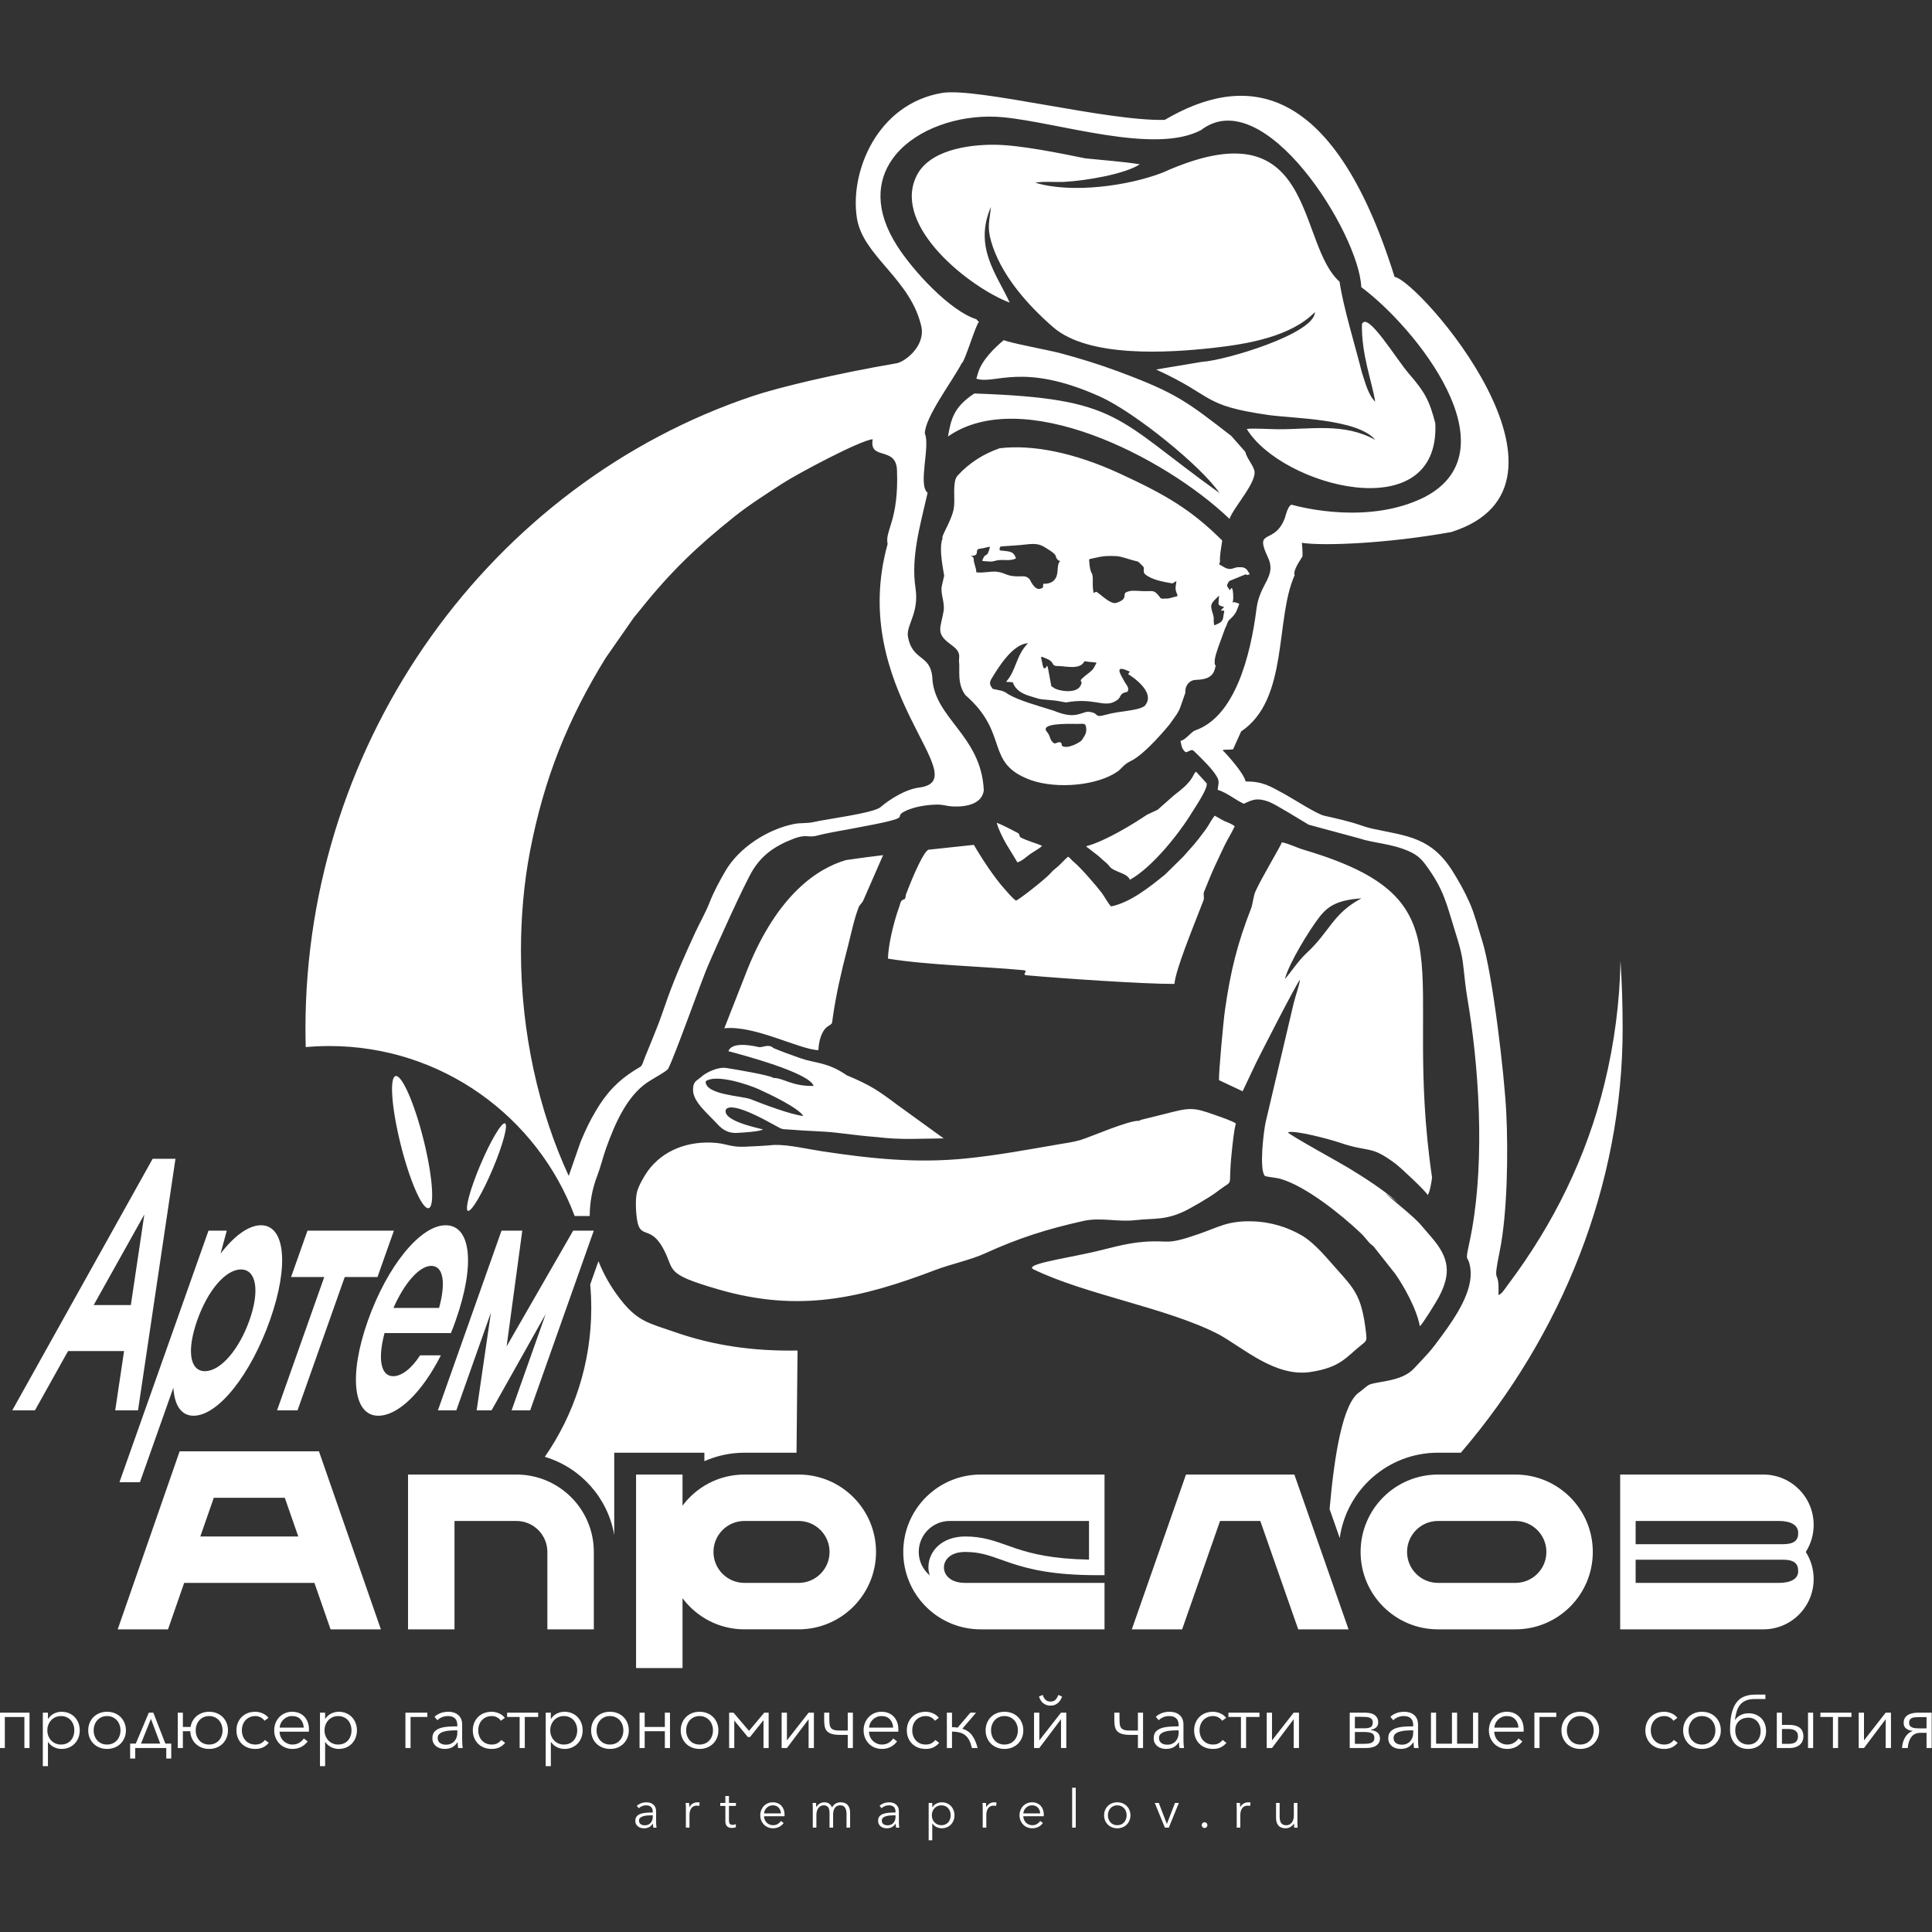 <?xml version="1.0" encoding="UTF-8"?> <svg xmlns="http://www.w3.org/2000/svg" xmlns:xlink="http://www.w3.org/1999/xlink" xmlns:xodm="http://www.corel.com/coreldraw/odm/2003" xml:space="preserve" width="108mm" height="108mm" version="1.1" style="shape-rendering:geometricPrecision; text-rendering:geometricPrecision; image-rendering:optimizeQuality; fill-rule:evenodd; clip-rule:evenodd" viewBox="0 0 10800 10800"><rect x="0" y="0" width="10800" height="10800" fill="#333333" stroke="none"/> <defs> <style type="text/css"> .fil0 {fill:white} </style> </defs> <g id="Слой_x0020_1">  <path class="fil0" d="M3648.8 10127.62c0,-11.99 -3.14,-20.94 -9.44,-26.85 -6.29,-5.89 -15.44,-8.85 -27.43,-8.85 -8.26,0 -15.94,1.48 -23.01,4.43 -7.08,2.96 -13.08,6.89 -18,11.81l-11.21 -13.28c5.7,-5.71 13.23,-10.43 22.56,-14.16 9.36,-3.74 19.92,-5.61 31.72,-5.61 7.47,0 14.46,1.03 20.94,3.09 6.5,2.07 12.21,5.17 17.11,9.31 4.92,4.13 8.77,9.33 11.52,15.63 2.74,6.29 4.11,13.67 4.11,22.13l0 60.47c0,5.3 0.21,10.81 0.61,16.52 0.39,5.71 0.97,10.53 1.76,14.46l-18 0c-0.59,-3.35 -1.07,-6.99 -1.48,-10.92 -0.38,-3.93 -0.58,-7.77 -0.58,-11.5l-0.59 0c-6.3,9.23 -13.42,15.88 -21.39,19.91 -7.96,4.03 -17.55,6.05 -28.77,6.05 -5.3,0 -10.76,-0.74 -16.37,-2.22 -5.59,-1.48 -10.71,-3.88 -15.33,-7.22 -4.62,-3.34 -8.46,-7.67 -11.5,-12.98 -3.06,-5.32 -4.59,-11.8 -4.59,-19.48 0,-10.61 2.71,-19.02 8.11,-25.22 5.43,-6.19 12.65,-10.81 21.7,-13.87 9.05,-3.04 19.41,-5.02 31.11,-5.89 11.71,-0.89 23.85,-1.33 36.44,-1.33l0 -4.43zm1945.31 -7050.26c23.93,2.9 41.52,3.52 54.76,8.19 14.49,5.1 23.79,14.76 30.71,36.2 -19.63,8.57 -34.79,9.46 -50.76,9.12 -15.99,-0.34 -32.83,-1.9 -55.82,1.75 -26.29,6.56 -26.85,7.72 -53.63,5.5 -8.08,-0.65 -16.56,-1.36 -22.6,-1.78 -8.38,-0.53 -5.37,-4.13 -3.39,-9.22 7.23,-18.47 12.25,-20.48 18.05,-24.34 6.61,-4.44 11.08,-2.29 21.24,-39.82 2.94,-4.71 -3.02,-8.81 -3.9,-6.09 -11.25,2.53 -22.5,5.07 -33.75,7.61 -25.55,5.76 -33.45,-0.29 -34.29,23.29 -0.53,15.33 -13.55,18.74 -24.26,18.97 -14.83,0.35 -8.48,1.21 -4.16,3.29 5.49,2.65 10.94,7.34 10.66,14.86 0.55,28.77 15.26,48.5 13.85,72.79 15.43,8.99 84.92,-5.15 112.5,-1.95 23.14,2.62 36.32,7.58 49.79,13.05 13.48,5.48 27.81,10.88 54.89,12.73 21.45,1.44 36.79,-0.67 49.52,0.29 12.73,0.94 22.87,5.02 33.94,18.85 0,0 6.75,15.94 17.63,30.11 10.88,14.15 25.96,26.6 42.63,19.63 15.36,-6.47 12.39,-4.8 13.35,-19.82 0.54,-8.91 2.42,-7.25 8.19,-7.3 40.25,-0.35 58.22,-19.81 66.6,-41.36 10.86,-28.02 1.53,-67.57 19.86,-85 1.43,-1.37 -18.15,-1.84 -23.99,-28.44 -4.12,-17.11 -54.93,-44.95 -62.78,-50.04 -44.12,-28.53 -88.33,-14.69 -140.03,-11.06 -32.86,2.31 -65.69,4.6 -98.53,6.91 -5.86,1.92 -8.51,1.51 -10.04,3.6 -1.01,1.36 -1.43,3.86 -2.24,8.78 -1.07,6.61 -1.1,9.82 6,10.7zm255.36 1009.98c25.64,27.34 15.05,50.66 44.95,68.97 16.28,-2.35 39.77,-21.33 41.5,11.95 29.25,23.83 105.73,-20.75 111.71,-30.99 10.28,-18.04 26.78,-33.86 24.63,-63.12 -2.65,-36.66 -15.11,-26.79 -49.16,-27.44 -73.1,-1.39 -202.61,-2.15 -173.63,40.63zm-300.51 -236.7c31.06,8.42 56.6,6.16 86.52,29.82 62.94,36.64 161.6,63.02 250.95,91.06 57.01,22.9 94,30.19 129.23,24.16 1.01,-0.17 3.98,-0.81 4.95,-1.02 46.36,-9.96 50.58,-23.46 90.99,-10.43 26,8.38 11.41,27.7 65.41,12.41 89.21,-25.27 175.38,-20.62 220.91,-49.39 73.74,-80.88 -90.74,-178.25 -90.74,-178.22 2.03,-16.52 23.96,-8.83 -9.26,-21.96 -75.53,-32.56 -22.88,40.7 -15.68,56.21 11.15,24.07 33.94,39.51 20.62,63.59 -60.89,13.97 -19.36,30.8 -78.28,57.98 -58.91,27.19 -116.82,-25.49 -265.59,1.83 -11.1,-1.96 -22.2,-3.94 -33.3,-5.91 -35.77,-8.24 -97.58,-8.54 -120.01,-14.89 -50.26,-16.76 -95.46,-22.06 -128.69,-63.17 -26.7,-33 5.48,-27.94 -53.28,-31.33 57.04,-61.48 54.84,-147.21 122.9,-215.69 -87.52,4.13 -169.07,140.76 -206.75,203.08 -12.46,26.51 -1.62,34.54 9.1,51.87zm287.03 -115.58c23.29,8.11 10.51,-71.04 38.1,85.77 8.53,21.71 -12.58,2.99 18.29,25.15 22.19,15.92 121.23,34.34 146.69,-10.93 25.67,-45.55 -36.61,-8.22 51.61,-76.45 22.27,-17.21 23.41,-24.6 36.39,-48.63 2,-3.71 3.66,-6.21 -4.11,-6.86 -31.2,-2.64 -46.53,-4.45 -54.11,-5.98 -5.47,-1.11 -5.67,-2.15 -9.92,4.72 -25.34,41.05 -97.69,22.97 -136.82,21.56 -54.7,1.42 -17.85,-20.54 -74.69,-42.6 -16.23,-6.32 -31.68,-16.91 -26.69,0.5 6.31,21.63 8.26,51.08 15.26,53.75zm252.59 -602.78c2.09,23.24 2.3,44.26 11.34,66.51 12.47,14.34 8.09,53.23 8.63,71.73 1.14,11.74 0.84,23.75 3.39,35.3 0.92,4.18 -1.19,10.46 5,7.1 4.71,-2.57 11.09,-5.59 13.17,-4.31 28.04,18.72 77.71,69.25 108.47,61.97 77.68,-24.14 27.19,-52.28 63.99,-62.78 3.82,-1.09 7.64,-2.18 11.46,-3.27 16.7,-4.92 56.58,-0.49 75.79,0.06 57.16,1.63 58.99,-10.98 92.91,32.19 7.39,15.38 21.49,7.95 43.24,9.22 7.55,0.66 33.83,-8.44 50.64,-12.22 3.28,-0.74 7.79,-0.3 5.22,-6.99 -12.59,-33.13 -12.24,-34.3 -6.16,-73.8 0.5,-3.24 1.76,-5.82 -2.84,-2.97 -2.47,1.53 -4.97,3.07 -7.42,4.62 -11.06,6.9 -8.14,7.02 -20.94,4.92 -41.44,-6.83 -88.86,-16.78 -122.88,-35.78 -12.14,-6.8 -24.7,-14.78 -27.2,-24.17 -1.53,-13.03 0.91,-25.94 -1.95,-30.49 -6.19,-6.26 -12.42,-12.53 -18.62,-18.77 -13.1,-13.17 -9.77,-10.43 -27.6,-14.8 -40.86,-9.97 -72.24,-24.24 -104.99,-26.88 -76.19,-3.56 -90.89,4.25 -147.02,15.79 -5.48,1.12 -6.03,3.32 -5.63,7.82zm681.75 258.66c0.93,5.69 1.83,11.38 2.76,17.07 1.81,11.27 12.89,34.58 11.85,52.34 -0.55,3.78 -1.27,8.16 1.25,27.61 0.77,5.96 1.51,8.53 7.45,5.59 5,-2.47 10.14,-4.64 15.23,-6.95 33.78,-15.42 26.09,-30.5 34.12,-65.47 1.88,-8.26 0.79,-7.66 -9.08,-7.79 -6.35,-0.11 -11.64,1.34 -5.24,-5.61 1.98,-2.17 5.07,-5.19 9.45,-9.36 7.46,-7.08 4.95,-4.95 -5.56,-8.27 -13.06,-4.15 -18.45,-6.77 -20.23,-12.78 -1.93,-6.52 0.34,-16.96 1.58,-37.58 0.59,-9.64 2.6,-12.06 -4.2,-5.27 -8.45,8.48 -17.24,16.05 -24.36,24.04 -8.43,9.45 -14.56,19.53 -15.02,32.43zm61.91 -369.47c-6.11,40.42 -14.34,89.2 -12.51,109.35 0.07,0.64 0.09,3.27 0.16,3.86 0.35,5.96 -0.59,9.62 -1.9,11.91 -6.77,12.09 -0.67,7.65 18.52,20.23 39.76,25.96 54.87,7.93 80.46,4.01 2.07,-0.3 25.68,-0.2 26.3,-0.06 22.7,5.02 26.92,12.57 38.62,31.92 4.58,7.55 6.45,6.8 -1.93,9.37 -23.49,7.17 -3.19,-7.19 -23.83,1.26 -24.41,10 -48.84,20.03 -73.24,30.02 -12.6,5.14 -11.15,3.16 -17.82,15.16 -10.27,18.32 -6.3,15.43 10.16,41.63 0.18,0.08 14.86,-39.73 18.4,23.17 4.03,72.1 -23.45,28.61 27.71,49.35 8.66,3.46 6.87,2.13 3.51,10.53 -9.3,23.35 -13.7,45.94 -44.06,73.51 -23.12,21.04 -15.43,21.36 -28.11,47.49 -1.29,2.82 -2.94,5.59 -4.23,8.46 -11.64,31.85 -23.26,63.72 -34.89,95.59 -9.88,29.99 -25.75,68.21 -23.28,99.91 0.2,2.51 0.49,4.44 0.79,5.85 2.34,10.52 7.31,-4.03 4.01,10.14 -0.77,3.32 -2.01,8.31 -3.87,15.6 -15.25,60.09 -78.35,58.97 -111.65,61.3 -25.83,1.78 -52.22,25.36 -53.63,61.73 -0.07,2.1 0.69,7.03 0.65,8.81 -39.81,109.72 -22.83,87.4 -87.28,176.06 -2.18,3.18 -135.32,167.25 -218.05,206.49 -40.12,19.02 -51.74,42.98 -73.48,58.28 -112.49,79.16 -337.23,99.62 -483.75,48.98 -264.58,-95.91 -116.67,-257.18 -367.23,-475.53 -49.41,-66.36 -28.86,-145.1 -36,-190.8 -0.13,-7.44 2.02,-25.95 1.13,-32.33 -4.42,-31.78 -29.84,-46.46 -58.69,-68.96 -71.8,-55.97 -44.53,-84.75 -28.7,-176.28 8.7,-50.27 -19.31,-100.44 -9.45,-143.35 4.28,-18.47 8.56,-36.95 12.85,-55.42 1.46,-3.36 -33.6,-151.73 -9.06,-208.17 -11.11,-13.03 62.08,-113.84 64.85,-186.7 0.31,-7.81 0.62,-15.65 0.91,-23.44 1.23,-33.84 -7.93,-112.71 17.63,-140.85 66.18,-72.82 146.73,-122.8 235.9,-153.78 179.76,-21.72 413.61,22.45 670.87,141.14 255.94,118.01 399.56,201.61 573.21,374.56zm-1842.49 -2133.82l0.61 -0.84 6.17 -8.35 0.63 -0.84 0.63 -0.82 1.92 -2.47 0.64 -0.82c2.57,-3.28 5.18,-6.53 7.87,-9.74l0.67 -0.81 1.23 -1.46 0.12 -0.13 0.68 -0.79c2.98,-3.46 5.97,-6.88 9.02,-10.28l1.34 -1.46c3.4,-3.73 6.87,-7.39 10.42,-11l1.31 -1.32c132.53,-134.12 362.91,-201.48 575.29,-181.01 312.64,30.24 845.6,209.59 1105.36,71.91 354.4,-272.92 884.63,580.5 896.03,877.81 302.26,224.49 855,909.01 356.55,1172.21 -310.74,157.61 -690.87,58.77 -740,45.59 -1.65,-0.89 -3.31,-1.32 -5.02,-1.32l-0.35 -0.07 0.03 0.03c-11.37,0.3 -24.05,20.87 -37.75,72.37 -58.18,157.29 -174.63,54.32 -95.79,220.64 51.16,107.97 -45.36,145.52 -63.21,287.15 -33.92,269.14 -122.64,605.13 -342.81,681.1 -22.9,7.91 -56.44,56.52 -82.31,58.42 6.88,30.69 5.74,40.88 25.27,60.87 10.58,10.83 33.41,-19.5 48.46,-4.98 46.31,44.72 105.89,102.47 129.78,144.78 15.88,28.14 8.08,38.42 4.15,72.83 53.53,17.16 98.08,55.93 146.28,78.31 49.35,-23.34 73.82,-34.93 139.29,-11.6 36.27,12.93 180.24,103.63 223.81,128.77l277.35 74.89c91.48,30.19 178.84,28.6 280,72.22 46.96,20.25 71.31,43.16 96.5,77.41 103.5,140.75 116.03,218.36 163.09,368.32 44.92,143.13 41.06,145.85 57.92,294.86 5.62,49.74 15.23,101.35 22.81,150.7 61.36,399.17 84.92,905.55 0.58,1295.87 -27.96,129.34 -7.98,57.94 4.85,144.24 18.91,127.21 -85.64,276.53 -153.9,370.77 -74.21,102.44 -82.58,105.85 -161.61,190.88 -73.52,79.09 -220.58,68.56 -257.7,94.81 -17.48,12.36 -30.41,25.67 -48.5,38.2 -90.47,62.66 -137.67,342.95 -164.97,652.33l56.69 161.97c37.79,-269.57 269.4,-477.05 549.36,-477.05l127.8 0c563.19,-656.96 904.34,-1497.27 904.34,-2369.91 0,-136.53 -4.18,-264.11 -12.29,-383.75l0.27 0.05c-3.66,229.25 -33.15,460.79 -89.75,691.91 -100.3,409.48 -285.76,785.55 -538.84,1121.9 -20.82,27.66 -32.43,49.89 -53.57,58.72 6.25,-167.93 -36.37,-32.69 6.7,-243.71 44.13,-216.22 47.69,-557.76 37.03,-776.3 -10.36,-211.96 -76.87,-778.84 -135.52,-963.56 -22.1,-69.57 -40.56,-144.24 -68.7,-208 -28.91,-65.48 -62.8,-125.62 -96.55,-178.94 -119.5,-188.91 -251.57,-195.19 -447.98,-236.7 -33.97,-7.17 -72.27,-22.45 -105.77,-32.34 -35.5,-10.49 -72.47,-19.39 -109.73,-28.01 -20.5,-4.73 -34.2,-8.04 -54.09,-12.3 -39.94,-8.57 -176.12,-96.44 -221.11,-120.9 -84.47,-45.93 -121.13,-70.36 -217.58,-70.61 -10.61,-45.35 -94.9,-140.39 -127.04,-172.9 -9.04,-9.14 65.48,0.13 58.85,-11.32l42.99 -95.24c267.55,-178.9 188.46,-628.07 299.34,-873.66 -9.19,-18 13.36,-58.32 41.47,-101.42 3.83,3.74 3.23,-31.85 -1.11,-79.41 113.31,18.56 477.52,4.65 836.14,-60.43 819.72,-261.28 -182.44,-1406.42 -318.03,-1425.98 -351.82,-1126.47 -857.63,-1128.57 -1284.4,-877.91 -317.04,9.82 -1052.52,-183.14 -1246.04,-150.32 -359.66,61.02 -515.57,436.88 -475.42,698.11 33.35,217.08 304.48,341.79 362.06,614.63 15.28,98.92 -80.15,181.01 -134.96,197.35l-0.03 0.02c-351.36,60.33 -666.25,136.3 -809.33,184.29 -1458.56,489.13 -2500.12,1913.35 -2500.12,3536.73 0,34.31 0.57,68.48 1.51,102.56 43.56,-3.89 87.66,-5.96 132.24,-5.96 627.81,0 1163.23,395.22 1371.22,950.4l84.03 0c0.15,-75.38 13.72,-151.9 43.07,-227.74 18.28,-47.25 30.66,-101.56 48.41,-151.06 48.41,-134.92 114.8,-288.98 229.84,-367.78 29.69,-20.35 109.95,-62.87 117.19,-76.69 36.79,-70.2 184.99,-487.98 221.98,-574.72 42.35,-99.29 206.95,-465.98 253.06,-538.67 51.27,-80.78 118.58,-131.36 225.98,-172.57 27.46,-10.52 51.05,-16.49 83.59,-13.56 33.78,3.05 46.87,-4.6 80.15,-11.77 56.03,-12.08 110.69,-21.45 167.22,-31.88 384.69,-70.97 202.05,-55.74 298.55,-99.92 46.9,-21.46 109.08,-31.67 165.99,-33.62 39.86,-1.36 59.07,8.03 87.52,9.71 21.77,1.27 166.92,11.53 180.49,-89.75 -14.41,-309.37 -281.04,-403.52 -287.98,-633.51 -11.78,-126.59 -110.45,-88.89 -135.82,-223.21 -12.53,-66.31 63.59,-130.91 41.98,-273.97 -26.05,-172.4 25.2,-346.98 67.73,-532.59 -55.46,-42.52 15.92,-262.2 -15.55,-330.51 -0.25,-91.8 156.15,-296.15 206.32,-393.92 15.05,-1.4 82.75,-229.29 96.87,-230.52 -5.93,-4.43 -11.08,-9.3 -15.18,-15.01 -147.8,-46.71 -352.52,-269.32 -441.78,-408.38 -127.55,-198.53 -114.82,-365.27 -26.45,-488.55zm-4962.77 8883.99l-28.71 0 0 -197.63 166.81 0 0 197.63 -28.72 0 0 -173.57 -109.38 0 0 173.57zm1756.04 -1658.63l-778.86 0 -346.17 995.18 281.26 0 90.27 -259.69 728.14 0 90.27 259.69 281.26 0 -346.17 -995.18zm-1714.39 -229.08l126.69 0 185.17 -331.5 313.06 0 -49.51 331.5 127.51 0 209.31 -1406.32 -127.5 0 -784.73 1406.32zm2547.6 -1115.17c19.41,5.55 81.33,-99.46 138.31,-234.53 56.99,-135.09 87.43,-249.1 68.02,-254.66 -19.41,-5.56 -81.34,99.46 -138.31,234.53 -56.97,135.08 -87.43,249.1 -68.02,254.66zm-221.01 -14.98c35.8,-5.32 23.84,-175.04 -26.7,-379.04 -50.56,-203.99 -120.56,-365.04 -156.38,-359.7 -35.8,5.32 -23.84,175.02 26.7,379.03 50.56,203.98 120.56,365.05 156.38,359.71zm650.4 1390.05c163.68,-236.36 259.61,-523.21 259.61,-832.49 0,-44.2 -2.06,-87.89 -5.91,-131.09l46.11 -130.24c28.63,73.26 68.81,143.05 117.94,207.36 100.11,131.04 162.07,137.93 311.08,189.78 214.98,74.8 436.16,106.67 683.87,102.43l-5.71 571.17 -291.03 0c-78.5,0 -154.57,16.53 -224.07,47.32l0 -47.32 -503.91 0 0 460.14c-35.88,-208.7 -188.38,-377.55 -387.98,-437.06zm-133.51 -2828.31c0,458.86 100.56,898.19 267.15,1257.85l66.03 -189.86c28.78,-69 51.36,-116.21 85.92,-174.48 49.47,-83.45 103.33,-147.35 180.86,-202.39 103.05,-73.16 54.49,-8.41 113.78,-146.75 12.91,-30.16 23.51,-59.35 36.55,-90.44 26.58,-63.41 46.03,-124.7 70.02,-191.39 44.9,-124.75 99.16,-246.43 152.64,-362.38 29.03,-62.95 58.65,-112.05 82.51,-173.27 23.51,-60.27 59.12,-124.68 87.35,-173.24 76.45,-131.41 234.83,-232.26 381,-262.57 40.82,-8.46 76.21,-2.15 116.4,-12.1 58.48,-14.48 330.59,-48.28 370.63,-83.07 49.76,-43.2 141.07,-100.45 216.77,-109.13 326.1,-44.66 -404.66,-546.41 -177.91,-1361.2 -16.52,-77.22 63.22,-128.52 52.44,-412.73 -5.21,-137.42 -157.45,-51.32 -135.78,-172.94 -68.02,4.86 -418.89,191.93 -503.27,246.48 -85.33,55.2 -187.09,119.93 -269.12,185.35 -209.44,166.99 -359.08,310.36 -528.84,523.37 -12.56,15.77 -21.16,26.38 -34.7,42.28l-155.37 222.86c-212.95,343.75 -346.4,677.25 -424.38,1082.58 -33.97,176.56 -50.68,367.51 -50.68,557.17zm-167.73 2021.95l-79.84 546.46 83.37 0 302.58 -538.42 -190.6 538.42 103.8 0 355.6 -1004.52 -115.24 0 -372.05 646.91 87.6 -646.91 -116.06 0 -355.61 1004.52 102.99 0 193.46 -546.46zm-223.63 114.51c9.45,-22.09 17.98,-46.21 25.81,-68.3 113.09,-319.44 84.56,-534.41 -55.21,-534.41 -141.4,0 -326.39,227.02 -435.2,534.41 -107.4,303.37 -82.31,530.39 58.26,530.39 111.97,0 246.37,-132.6 349.97,-337.53l-116.06 0c-46.85,72.32 -101.74,116.54 -150.77,116.54 -68.66,0 -86.83,-96.44 -47.89,-241.1l371.09 0zm-321.3 -140.62c62.04,-140.63 145.33,-235.07 211.53,-235.07 67.04,0 82.53,92.42 43.48,235.07l-255.01 0zm-650.61 572.57l114.44 0 263.86 -745.36 183.08 0 91.74 -259.16 -483.05 0 -91.73 259.16 185.53 0 -263.87 745.36zm-383.28 -1004.52l-497.85 1406.32 114.44 0 187.05 -528.38c6.11,100.47 45.05,156.72 112.89,156.72 136.5,0 318.22,-227.02 427.04,-534.41 107.38,-303.37 85.59,-530.39 -50.09,-530.39 -68.66,0 -148.95,58.27 -226.19,158.71l34.89 -128.57 -102.18 0zm229.14 500.25c-58.32,164.74 -161.49,285.29 -248.94,285.29 -85.82,0 -102.59,-116.53 -42.86,-285.29 59.04,-166.75 158.31,-283.27 244.13,-283.27 85.82,0 105.99,118.53 47.67,283.27zm-870.86 -84.37l283.04 -506.28 -75.43 506.28 -207.61 0zm7947.37 947.57l-432.67 0c-238.84,0 -432.66,193.59 -432.66,432.67 0,238.84 193.82,432.66 432.66,432.66l432.67 0c239.08,0 432.66,-193.82 432.66,-432.66 0,-239.08 -193.58,-432.67 -432.66,-432.67zm0 605.64l-432.67 0c-95.49,0 -172.97,-77.48 -172.97,-172.97 0,-95.5 77.48,-173.21 172.97,-173.21l432.67 0c95.73,0 173.2,77.71 173.2,173.21 0,95.49 -77.47,172.97 -173.2,172.97zm-1235.62 -605.64l-605.87 0 -302.81 865.33 281.25 0 212.06 -605.87 224.87 0 212.06 605.87 281.26 0 -302.82 -865.33zm2902.94 281.26c0,-155.44 -125.81,-281.26 -281.24,-281.26l-800.41 0 0 865.33 800.41 0c155.43,0 281.24,-125.81 281.24,-281.25 0,-55.68 -16.1,-107.82 -44.06,-151.41 27.96,-43.84 44.06,-95.73 44.06,-151.41zm-194.76 324.38l-800.4 0 0 -129.62 822.19 0c64.94,0 86.5,21.56 86.5,64.7 0,43.36 -43.36,64.92 -108.29,64.92zm21.79 -216.33l-822.19 0 0 -129.85 800.4 0c64.93,0 107.1,21.8 108.29,64.92 1.17,43.37 -21.56,64.93 -86.5,64.93zm-4570.03 43.36c79.16,0 130.34,18.25 199.75,42.88 17.53,6.17 36.26,12.8 56.88,19.9 101.89,33.65 236.24,67.07 478.86,67.07l43.37 0 0 -303.06 0 -259.46 -692.36 0c-238.85,0 -432.67,193.59 -432.67,432.67 0,238.84 193.82,432.66 432.67,432.66l692.36 0 0 -259.69 -778.86 0c-88.61,0 -118.93,-49.52 -118.93,-86.48 0,-36.74 30.32,-86.49 118.93,-86.49zm-205.66 86.49c0,15.4 3.07,30.09 7.1,44.3 -37.19,-31.76 -61.12,-78.18 -61.12,-130.79 0,-95.5 77.48,-173.21 173.21,-173.21l778.6 0 0 216.09c-205.66,-3.79 -321.07,-33.41 -408.02,-62.31 -17.54,-5.93 -34.12,-11.85 -50.71,-17.77 -71.33,-25.35 -138.14,-49.29 -233.4,-49.29 -127.71,0 -205.66,80.09 -205.66,172.98zm-725.47 -519.16l-302.82 0c-141.92,0 -267.27,68.48 -346.17,173.93l0 -173.93 -259.7 0 0 1081.66 259.7 0 0 -390.25c78.9,105.45 204.25,173.92 346.17,173.92l302.82 0c238.84,0 432.66,-193.82 432.66,-432.66 0,-239.08 -193.82,-432.67 -432.66,-432.67zm0 605.64l-302.82 0c-95.73,0 -173.21,-77.48 -173.21,-172.97 0,-95.5 77.48,-173.21 173.21,-173.21l302.82 0c95.49,0 172.96,77.71 172.96,173.21 0,95.49 -77.47,172.97 -172.96,172.97zm-1577.53 -605.64l-605.87 0 0 865.33 259.7 0 0 -605.87 346.17 0c95.49,0 172.97,77.71 172.97,173.21l0 432.66 259.7 0 0 -432.66c0,-239.08 -193.83,-432.67 -432.67,-432.67zm-1767.06 346.18l75.34 -216.33 396.88 0 75.36 216.33 -547.58 0zm9615.54 1097.72c-21.96,0 -38.72,7.52 -50.25,22.58 -11.56,15.07 -18.44,35.84 -20.71,62.3l-32.09 0c0.84,-10.98 2.67,-21.54 5.49,-31.67 2.82,-10.14 6.69,-19.36 11.62,-27.67 4.92,-8.3 10.83,-15.48 17.74,-21.53 6.9,-6.06 14.84,-10.63 23.86,-13.73l0 -1.26c-14.36,-1.41 -26.18,-5.71 -35.48,-12.88 -9.29,-7.19 -13.94,-17.95 -13.94,-32.31 0,-18.01 6.97,-31.95 20.9,-41.81 13.94,-9.85 34.29,-14.77 61.02,-14.77l74.76 0 0 197.63 -28.71 0 0 -84.88 -34.21 0zm-63.35 -56.17c0,6.75 1.54,12.24 4.65,16.48 3.09,4.21 7.24,7.38 12.46,9.5 5.2,2.1 11.18,3.51 17.95,4.21 6.75,0.71 13.65,1.06 20.69,1.06l41.81 0 0 -62.92 -42.23 0c-7.61,0 -14.8,0.27 -21.55,0.84 -6.75,0.56 -12.59,1.9 -17.53,4.02 -4.92,2.11 -8.86,5.27 -11.82,9.5 -2.95,4.22 -4.43,9.99 -4.43,17.31zm-130.92 -19.84l-121.21 160.89 -29.55 0 0 -197.63 29.55 0 0 154.98 121.21 -154.98 29.56 0 0 197.63 -29.56 0 0 -160.89zm-364.88 -36.74l173.57 0 0 24.06 -74.74 0 0 173.57 -28.73 0 0 -173.57 -70.1 0 0 -24.06zm-214.95 0l0 68.4 40.53 0c14.65,0 27.04,1.63 37.18,4.86 10.13,3.24 18.3,7.74 24.48,13.51 6.2,5.78 10.71,12.6 13.52,20.49 2.82,7.87 4.23,16.32 4.23,25.34 0,9 -1.63,17.44 -4.87,25.34 -3.22,7.87 -8.09,14.77 -14.56,20.68 -6.48,5.91 -14.57,10.56 -24.28,13.94 -9.72,3.37 -21.05,5.07 -34,5.07l-70.94 0 0 -197.63 28.71 0zm0 174.41l35.48 0c7.87,0 15.2,-0.64 21.95,-1.9 6.76,-1.28 12.46,-3.53 17.11,-6.77 4.65,-3.24 8.31,-7.52 10.98,-12.88 2.67,-5.33 4.01,-12.1 4.01,-20.26 0,-8.16 -1.41,-14.93 -4.23,-20.27 -2.8,-5.36 -6.68,-9.57 -11.6,-12.68 -4.94,-3.09 -10.78,-5.27 -17.53,-6.55 -6.75,-1.26 -14.07,-1.89 -21.97,-1.89l-34.2 0 0 83.2zm174.41 -174.41l0 197.63 -28.71 0 0 -197.63 28.71 0zm-293.5 103.03c0,-10.97 -1.69,-21.04 -5.07,-30.19 -3.37,-9.15 -8.09,-17.1 -14.15,-23.86 -6.05,-6.75 -13.3,-11.96 -21.75,-15.62 -8.44,-3.66 -17.88,-5.49 -28.29,-5.49 -9.57,0 -18.72,1.48 -27.45,4.43 -8.72,2.96 -16.48,7.39 -23.23,13.3 -6.75,5.91 -12.1,13.3 -16.05,22.17 -3.93,8.88 -5.91,19.22 -5.91,31.04 0,11.82 1.76,22.59 5.29,32.31 3.51,9.71 8.44,18.02 14.78,24.92 6.33,6.9 14,12.31 23.02,16.25 9,3.95 18.99,5.91 29.97,5.91 10.98,0 20.77,-1.96 29.35,-5.91 8.6,-3.94 15.83,-9.35 21.75,-16.25 5.91,-6.9 10.36,-14.93 13.31,-24.08 2.96,-9.15 4.43,-18.79 4.43,-28.93zm-67.56 -99.66c14.35,0 27.58,2.4 39.69,7.19 12.11,4.78 22.45,11.53 31.03,20.26 8.6,8.74 15.28,19.21 20.07,31.45 4.78,12.26 7.17,25.85 7.17,40.76 0,15.21 -2.67,29 -8.01,41.39 -5.36,12.39 -12.55,22.87 -21.55,31.47 -9.01,8.58 -19.56,15.19 -31.66,19.84 -12.11,4.64 -24.92,6.97 -38.44,6.97 -15.77,0 -29.91,-2.53 -42.45,-7.6 -12.53,-5.08 -23.15,-12.31 -31.87,-21.75 -8.73,-9.44 -15.5,-20.84 -20.28,-34.2 -4.79,-13.39 -7.17,-28.38 -7.17,-44.99 0,-8.16 0.2,-16.03 0.63,-23.64 0.42,-7.61 0.91,-15.06 1.48,-22.38 4.5,-49.84 17.67,-87.13 39.48,-111.92 21.83,-24.77 54.82,-37.16 99.03,-37.16l57.01 0 0 24.5 -57.84 0c-20.56,0 -37.53,2.8 -50.9,8.45 -13.37,5.62 -24.28,13.65 -32.73,24.06 -8.44,10.43 -14.86,22.95 -19.21,37.6 -4.36,14.62 -7.67,30.82 -9.94,48.56 7.32,-11.83 17.75,-21.26 31.27,-28.3 13.5,-7.03 28.56,-10.56 45.19,-10.56zm-155.01 95.44c0,14.93 -2.6,28.72 -7.8,41.39 -5.21,12.66 -12.46,23.65 -21.75,32.93 -9.3,9.3 -20.42,16.54 -33.36,21.76 -12.95,5.21 -27.17,7.81 -42.65,7.81 -15.22,0 -29.29,-2.6 -42.24,-7.81 -12.96,-5.22 -24.07,-12.46 -33.36,-21.76 -9.29,-9.28 -16.54,-20.27 -21.74,-32.93 -5.23,-12.67 -7.83,-26.46 -7.83,-41.39 0,-14.92 2.6,-28.71 7.83,-41.39 5.2,-12.66 12.45,-23.64 21.74,-32.93 9.29,-9.3 20.4,-16.55 33.36,-21.76 12.95,-5.2 27.02,-7.81 42.24,-7.81 15.48,0 29.7,2.61 42.65,7.81 12.94,5.21 24.06,12.46 33.36,21.76 9.29,9.29 16.54,20.27 21.75,32.93 5.2,12.68 7.8,26.47 7.8,41.39zm-30.41 0c0,-10.98 -1.74,-21.32 -5.27,-31.04 -3.52,-9.71 -8.51,-18.16 -14.99,-25.34 -6.47,-7.17 -14.36,-12.88 -23.65,-17.1 -9.28,-4.23 -19.71,-6.33 -31.24,-6.33 -11.56,0 -21.9,2.1 -31.05,6.33 -9.15,4.22 -16.96,9.93 -23.44,17.1 -6.47,7.18 -11.47,15.63 -14.98,25.34 -3.53,9.72 -5.29,20.06 -5.29,31.04 0,10.98 1.76,21.33 5.29,31.03 3.51,9.73 8.51,18.17 14.98,25.34 6.48,7.19 14.29,12.81 23.44,16.89 9.15,4.1 19.49,6.13 31.05,6.13 11.53,0 21.96,-2.03 31.24,-6.13 9.29,-4.08 17.18,-9.7 23.65,-16.89 6.48,-7.17 11.47,-15.61 14.99,-25.34 3.53,-9.7 5.27,-20.05 5.27,-31.03zm-234.79 -53.63c-4.79,-7.61 -11.76,-13.87 -20.91,-18.79 -9.15,-4.94 -19.07,-7.39 -29.77,-7.39 -11.53,0 -21.96,2.04 -31.25,6.12 -9.28,4.08 -17.24,9.72 -23.86,16.89 -6.61,7.18 -11.68,15.63 -15.19,25.34 -3.53,9.72 -5.29,20.2 -5.29,31.46 0,11.27 1.76,21.68 5.29,31.25 3.51,9.57 8.51,17.95 14.97,25.12 6.49,7.19 14.36,12.81 23.66,16.89 9.29,4.1 19.7,6.13 31.25,6.13 12.66,0 23.38,-2.38 32.09,-7.17 8.73,-4.78 15.92,-10.98 21.54,-18.58l21.55 16.05c-8.45,10.41 -18.81,18.72 -31.05,24.92 -12.24,6.18 -26.95,9.28 -44.13,9.28 -16.05,0 -30.54,-2.6 -43.5,-7.81 -12.95,-5.22 -24,-12.46 -33.15,-21.76 -9.15,-9.28 -16.25,-20.27 -21.33,-32.93 -5.07,-12.67 -7.6,-26.46 -7.6,-41.39 0,-14.92 2.53,-28.71 7.6,-41.39 5.08,-12.66 12.18,-23.64 21.33,-32.93 9.15,-9.3 20.2,-16.55 33.15,-21.76 12.96,-5.2 27.45,-7.81 43.5,-7.81 13.23,0 26.68,2.89 40.34,8.67 13.65,5.76 24.7,14.27 33.14,25.54l-22.38 16.05zm-415.12 53.63c0,14.93 -2.6,28.72 -7.81,41.39 -5.2,12.66 -12.46,23.65 -21.74,32.93 -9.31,9.3 -20.42,16.54 -33.37,21.76 -12.94,5.21 -27.17,7.81 -42.65,7.81 -15.21,0 -29.28,-2.6 -42.23,-7.81 -12.96,-5.22 -24.08,-12.46 -33.36,-21.76 -9.29,-9.28 -16.54,-20.27 -21.75,-32.93 -5.22,-12.67 -7.82,-26.46 -7.82,-41.39 0,-14.92 2.6,-28.71 7.82,-41.39 5.21,-12.66 12.46,-23.64 21.75,-32.93 9.28,-9.3 20.4,-16.55 33.36,-21.76 12.95,-5.2 27.02,-7.81 42.23,-7.81 15.48,0 29.71,2.61 42.65,7.81 12.95,5.21 24.06,12.46 33.37,21.76 9.28,9.29 16.54,20.27 21.74,32.93 5.21,12.68 7.81,26.47 7.81,41.39zm-30.41 0c0,-10.98 -1.75,-21.32 -5.27,-31.04 -3.53,-9.71 -8.51,-18.16 -15,-25.34 -6.46,-7.17 -14.35,-12.88 -23.64,-17.1 -9.28,-4.23 -19.71,-6.33 -31.25,-6.33 -11.55,0 -21.89,2.1 -31.04,6.33 -9.16,4.22 -16.96,9.93 -23.45,17.1 -6.46,7.18 -11.46,15.63 -14.97,25.34 -3.53,9.72 -5.29,20.06 -5.29,31.04 0,10.98 1.76,21.33 5.29,31.03 3.51,9.73 8.51,18.17 14.97,25.34 6.49,7.19 14.29,12.81 23.45,16.89 9.15,4.1 19.49,6.13 31.04,6.13 11.54,0 21.97,-2.03 31.25,-6.13 9.29,-4.08 17.18,-9.7 23.64,-16.89 6.49,-7.17 11.47,-15.61 15,-25.34 3.52,-9.7 5.27,-20.05 5.27,-31.03zm-302.78 98.82l-28.72 0 0 -197.63 122.46 0 0 24.06 -93.74 0 0 173.57zm-117.83 -114.01c-0.84,-18.59 -6.83,-34.01 -17.95,-46.25 -11.11,-12.25 -26.95,-18.37 -47.5,-18.37 -9.57,0 -18.44,1.75 -26.62,5.28 -8.16,3.52 -15.33,8.31 -21.52,14.35 -6.2,6.06 -11.14,12.95 -14.8,20.69 -3.66,7.74 -5.76,15.85 -6.33,24.3l134.72 0zm29.13 9.28c0,1.97 0,4.08 0,6.33 0,2.25 -0.13,4.65 -0.41,7.19l-163.86 0c0.29,9.84 2.25,19.14 5.91,27.87 3.67,8.72 8.74,16.32 15.22,22.81 6.46,6.46 14.07,11.6 22.8,15.41 8.72,3.8 18.15,5.69 28.29,5.69 14.91,0 27.79,-3.44 38.64,-10.34 10.83,-6.9 19.08,-14.86 24.7,-23.86l21.54 16.89c-11.82,14.93 -24.85,25.62 -39.07,32.09 -14.2,6.48 -29.48,9.72 -45.81,9.72 -14.64,0 -28.22,-2.6 -40.75,-7.81 -12.53,-5.22 -23.31,-12.46 -32.31,-21.76 -9.01,-9.28 -16.12,-20.27 -21.32,-32.93 -5.22,-12.67 -7.83,-26.46 -7.83,-41.39 0,-14.92 2.54,-28.71 7.61,-41.39 5.07,-12.66 12.11,-23.64 21.12,-32.93 9,-9.3 19.57,-16.55 31.67,-21.76 12.11,-5.2 25.19,-7.81 39.28,-7.81 15.48,0 29.13,2.61 40.95,7.81 11.84,5.21 21.68,12.26 29.57,21.13 7.88,8.86 13.87,19.21 17.95,31.03 4.08,11.83 6.11,24.5 6.11,38.01zm-518.16 104.73l0 -197.63 28.71 0 0 173.55 88.69 0 0 -173.55 28.72 0 0 173.55 89.09 0 0 -173.55 28.73 0 0 197.63 -263.94 0zm-99.24 -127.53c0,-17.18 -4.52,-29.99 -13.52,-38.44 -9.01,-8.44 -22.1,-12.66 -39.27,-12.66 -11.82,0 -22.81,2.1 -32.95,6.33 -10.12,4.22 -18.72,9.86 -25.76,16.9l-16.05 -19.01c8.18,-8.16 18.94,-14.93 32.31,-20.27 13.38,-5.36 28.51,-8.03 45.4,-8.03 10.7,0 20.69,1.48 29.99,4.44 9.29,2.95 17.45,7.39 24.48,13.3 7.06,5.91 12.55,13.38 16.48,22.38 3.94,9.02 5.91,19.58 5.91,31.68l0 86.56c0,7.61 0.28,15.49 0.85,23.66 0.56,8.16 1.4,15.07 2.54,20.69l-25.78 0c-0.84,-4.78 -1.54,-9.99 -2.09,-15.63 -0.58,-5.63 -0.86,-11.12 -0.86,-16.46l-0.84 0c-9,13.23 -19.21,22.74 -30.61,28.5 -11.4,5.77 -25.14,8.66 -41.17,8.66 -7.61,0 -15.42,-1.06 -23.45,-3.17 -8.02,-2.12 -15.34,-5.56 -21.96,-10.35 -6.61,-4.78 -12.11,-10.98 -16.47,-18.58 -4.37,-7.59 -6.55,-16.9 -6.55,-27.86 0,-15.21 3.88,-27.25 11.62,-36.12 7.74,-8.86 18.08,-15.48 31.03,-19.85 12.96,-4.36 27.81,-7.17 44.57,-8.44 16.74,-1.26 34.13,-1.9 52.15,-1.9l0 -6.33zm-8.45 28.71c-11.82,0 -23.72,0.49 -35.68,1.48 -11.97,0.99 -22.82,2.96 -32.52,5.91 -9.71,2.96 -17.67,7.26 -23.86,12.88 -6.2,5.63 -9.29,13.1 -9.29,22.38 0,7.04 1.33,12.95 4.01,17.74 2.67,4.78 6.27,8.66 10.77,11.61 4.5,2.96 9.5,5.08 14.99,6.34 5.49,1.27 11.05,1.89 16.68,1.89 10.14,0 19.14,-1.74 27.03,-5.27 7.87,-3.53 14.49,-8.31 19.85,-14.36 5.34,-6.06 9.43,-13.03 12.24,-20.9 2.82,-7.88 4.23,-16.19 4.23,-24.92l0 -14.78 -8.45 0zm-255.92 98.82l-90.37 0 0 -197.63 85.3 0c25.06,0 43.64,4.85 55.75,14.55 12.11,9.73 18.15,22.6 18.15,38.66 0,7.32 -1.12,13.43 -3.37,18.37 -2.25,4.92 -5.43,9 -9.51,12.24 -4.08,3.24 -8.79,5.84 -14.13,7.81 -5.36,1.98 -10.99,3.81 -16.9,5.49 7.32,0.57 14.23,1.83 20.69,3.81 6.48,1.96 12.17,4.85 17.11,8.65 4.92,3.81 8.8,8.59 11.6,14.35 2.82,5.78 4.24,12.75 4.24,20.91 0,16.05 -6.62,28.86 -19.85,38.43 -13.23,9.58 -32.8,14.36 -58.71,14.36zm-61.65 -23.22l36.74 0c10.42,0 19.99,-0.22 28.71,-0.64 8.73,-0.42 16.34,-1.7 22.8,-3.79 6.48,-2.12 11.56,-5.43 15.22,-9.93 3.66,-4.52 5.49,-10.85 5.49,-19.01 0,-13.51 -5.01,-22.38 -15,-26.61 -9.99,-4.22 -23.44,-6.33 -40.33,-6.33l-53.63 0 0 66.31zm54.9 -87c14.08,0 25.12,-2.18 33.15,-6.55 8.03,-4.36 12.04,-13.01 12.04,-25.97 0,-7.32 -1.56,-13.08 -4.65,-17.32 -3.09,-4.21 -7.46,-7.38 -13.1,-9.5 -5.62,-2.1 -12.37,-3.44 -20.27,-4.01 -7.87,-0.56 -16.6,-0.84 -26.17,-0.84l-35.9 0 0 64.19 54.9 0zm-396.96 -50.67l-121.2 160.89 -29.56 0 0 -197.63 29.56 0 0 154.98 121.2 -154.98 29.57 0 0 197.63 -29.57 0 0 -160.89zm-364.88 -36.74l173.57 0 0 24.06 -74.74 0 0 173.57 -28.73 0 0 -173.57 -70.1 0 0 -24.06zm-35.04 45.18c-4.79,-7.61 -11.76,-13.87 -20.91,-18.79 -9.15,-4.94 -19.08,-7.39 -29.77,-7.39 -11.54,0 -21.96,2.04 -31.25,6.12 -9.29,4.08 -17.24,9.72 -23.86,16.89 -6.62,7.18 -11.69,15.63 -15.2,25.34 -3.52,9.72 -5.29,20.2 -5.29,31.46 0,11.27 1.77,21.68 5.29,31.25 3.51,9.57 8.52,17.95 14.98,25.12 6.48,7.19 14.36,12.81 23.66,16.89 9.29,4.1 19.7,6.13 31.25,6.13 12.66,0 23.37,-2.38 32.09,-7.17 8.73,-4.78 15.92,-10.98 21.54,-18.58l21.54 16.05c-8.44,10.41 -18.8,18.72 -31.04,24.92 -12.24,6.18 -26.95,9.28 -44.13,9.28 -16.05,0 -30.54,-2.6 -43.51,-7.81 -12.94,-5.22 -23.99,-12.46 -33.14,-21.76 -9.16,-9.28 -16.26,-20.27 -21.33,-32.93 -5.07,-12.67 -7.61,-26.46 -7.61,-41.39 0,-14.92 2.54,-28.71 7.61,-41.39 5.07,-12.66 12.17,-23.64 21.33,-32.93 9.15,-9.3 20.2,-16.55 33.14,-21.76 12.97,-5.2 27.46,-7.81 43.51,-7.81 13.23,0 26.68,2.89 40.33,8.67 13.65,5.76 24.7,14.27 33.15,25.54l-22.38 16.05zm-243.25 24.92c0,-17.18 -4.51,-29.99 -13.51,-38.44 -9.02,-8.44 -22.1,-12.66 -39.28,-12.66 -11.82,0 -22.8,2.1 -32.94,6.33 -10.13,4.22 -18.73,9.86 -25.76,16.9l-16.05 -19.01c8.17,-8.16 18.94,-14.93 32.3,-20.27 13.39,-5.36 28.52,-8.03 45.41,-8.03 10.69,0 20.68,1.48 29.99,4.44 9.28,2.95 17.44,7.39 24.48,13.3 7.05,5.91 12.54,13.38 16.47,22.38 3.95,9.02 5.91,19.58 5.91,31.68l0 86.56c0,7.61 0.29,15.49 0.86,23.66 0.55,8.16 1.39,15.07 2.53,20.69l-25.77 0c-0.84,-4.78 -1.55,-9.99 -2.1,-15.63 -0.57,-5.63 -0.86,-11.12 -0.86,-16.46l-0.84 0c-9,13.23 -19.21,22.74 -30.61,28.5 -11.4,5.77 -25.13,8.66 -41.17,8.66 -7.61,0 -15.41,-1.06 -23.44,-3.17 -8.03,-2.12 -15.35,-5.56 -21.96,-10.35 -6.62,-4.78 -12.11,-10.98 -16.48,-18.58 -4.36,-7.59 -6.54,-16.9 -6.54,-27.86 0,-15.21 3.87,-27.25 11.61,-36.12 7.75,-8.86 18.09,-15.48 31.04,-19.85 12.96,-4.36 27.8,-7.17 44.56,-8.44 16.74,-1.26 34.14,-1.9 52.15,-1.9l0 -6.33zm-8.44 28.71c-11.82,0 -23.73,0.49 -35.68,1.48 -11.98,0.99 -22.82,2.96 -32.53,5.91 -9.7,2.96 -17.66,7.26 -23.86,12.88 -6.2,5.63 -9.29,13.1 -9.29,22.38 0,7.04 1.33,12.95 4.02,17.74 2.67,4.78 6.26,8.66 10.76,11.61 4.5,2.96 9.51,5.08 15,6.34 5.49,1.27 11.04,1.89 16.67,1.89 10.14,0 19.14,-1.74 27.03,-5.27 7.88,-3.53 14.5,-8.31 19.85,-14.36 5.34,-6.06 9.44,-13.03 12.24,-20.9 2.82,-7.88 4.23,-16.19 4.23,-24.92l0 -14.78 -8.44 0zm-350.94 -98.81l28.73 0 0 28.71c0,12.95 0.42,23.93 1.26,32.94 0.84,9 3.17,16.39 6.96,22.17 3.8,5.77 9.79,9.92 17.95,12.46 8.17,2.53 19.43,3.79 33.79,3.79l43.07 0 0 -100.07 28.71 0 0 197.63 -28.71 0 0 -73.48 -43.49 0c-18.3,0 -33.23,-1.69 -44.77,-5.07 -11.53,-3.37 -20.55,-8.45 -27.03,-15.2 -6.47,-6.76 -10.83,-15.14 -13.08,-25.13 -2.25,-9.99 -3.39,-21.46 -3.39,-34.41l0 -44.34zm-298.14 36.74l-121.2 160.89 -29.55 0 0 -197.63 29.55 0 0 154.98 121.2 -154.98 29.57 0 0 197.63 -29.57 0 0 -160.89zm-102.61 -135.98c3.95,11.53 9.29,20.62 16.05,27.23 6.75,6.62 16.04,9.93 27.88,9.93 12.37,0 21.81,-3.53 28.29,-10.56 6.47,-7.04 11.67,-15.91 15.62,-26.6l20.7 9.28c-1.98,5.63 -4.58,11.4 -7.82,17.32 -3.24,5.91 -7.46,11.33 -12.66,16.25 -5.21,4.94 -11.47,9.02 -18.79,12.26 -7.32,3.22 -15.77,4.85 -25.34,4.85 -9.3,0 -17.47,-1.41 -24.5,-4.23 -7.04,-2.81 -13.17,-6.53 -18.37,-11.18 -5.21,-4.66 -9.57,-10.08 -13.1,-16.26 -3.51,-6.19 -6.4,-12.54 -8.65,-19.01l20.69 -9.28zm-108.12 198.05c0,14.93 -2.6,28.72 -7.81,41.39 -5.2,12.66 -12.46,23.65 -21.74,32.93 -9.3,9.3 -20.42,16.54 -33.37,21.76 -12.94,5.21 -27.16,7.81 -42.65,7.81 -15.21,0 -29.28,-2.6 -42.23,-7.81 -12.96,-5.22 -24.08,-12.46 -33.36,-21.76 -9.29,-9.28 -16.54,-20.27 -21.75,-32.93 -5.22,-12.67 -7.82,-26.46 -7.82,-41.39 0,-14.92 2.6,-28.71 7.82,-41.39 5.21,-12.66 12.46,-23.64 21.75,-32.93 9.28,-9.3 20.4,-16.55 33.36,-21.76 12.95,-5.2 27.02,-7.81 42.23,-7.81 15.49,0 29.71,2.61 42.65,7.81 12.95,5.21 24.07,12.46 33.37,21.76 9.28,9.29 16.54,20.27 21.74,32.93 5.21,12.68 7.81,26.47 7.81,41.39zm-30.41 0c0,-10.98 -1.74,-21.32 -5.27,-31.04 -3.53,-9.71 -8.51,-18.16 -15,-25.34 -6.46,-7.17 -14.35,-12.88 -23.64,-17.1 -9.28,-4.23 -19.71,-6.33 -31.25,-6.33 -11.55,0 -21.89,2.1 -31.04,6.33 -9.16,4.22 -16.96,9.93 -23.44,17.1 -6.47,7.18 -11.47,15.63 -14.98,25.34 -3.53,9.72 -5.29,20.06 -5.29,31.04 0,10.98 1.76,21.33 5.29,31.03 3.51,9.73 8.51,18.17 14.98,25.34 6.48,7.19 14.28,12.81 23.44,16.89 9.15,4.1 19.49,6.13 31.04,6.13 11.54,0 21.97,-2.03 31.25,-6.13 9.29,-4.08 17.18,-9.7 23.64,-16.89 6.49,-7.17 11.47,-15.61 15,-25.34 3.53,-9.7 5.27,-20.05 5.27,-31.03zm-368.23 -17.73c11.26,0 21.82,0.84 31.66,2.54l70.96 -83.62 32.09 0 -76.85 89.53c23.36,7.32 41.52,19.76 54.47,37.36 12.95,17.6 23.22,41.19 30.83,70.74l-32.09 0c-3.95,-17.46 -8.95,-32.02 -14.99,-43.71 -6.07,-11.68 -13.66,-21.12 -22.81,-28.29 -9.15,-7.19 -19.78,-12.24 -31.88,-15.2 -12.11,-2.97 -25.91,-4.58 -41.39,-4.87l0 92.07 -28.72 0 0 -197.63 28.72 0 0 81.08zm-95.87 -35.9c-4.78,-7.61 -11.75,-13.87 -20.9,-18.79 -9.15,-4.94 -19.08,-7.39 -29.77,-7.39 -11.54,0 -21.97,2.04 -31.25,6.12 -9.29,4.08 -17.25,9.72 -23.86,16.89 -6.62,7.18 -11.69,15.63 -15.2,25.34 -3.53,9.72 -5.29,20.2 -5.29,31.46 0,11.27 1.76,21.68 5.29,31.25 3.51,9.57 8.51,17.95 14.98,25.12 6.48,7.19 14.36,12.81 23.66,16.89 9.28,4.1 19.69,6.13 31.25,6.13 12.66,0 23.37,-2.38 32.08,-7.17 8.74,-4.78 15.92,-10.98 21.55,-18.58l21.54 16.05c-8.44,10.41 -18.8,18.72 -31.05,24.92 -12.24,6.18 -26.95,9.28 -44.12,9.28 -16.06,0 -30.55,-2.6 -43.51,-7.81 -12.95,-5.22 -24,-12.46 -33.15,-21.76 -9.15,-9.28 -16.25,-20.27 -21.32,-32.93 -5.07,-12.67 -7.61,-26.46 -7.61,-41.39 0,-14.92 2.54,-28.71 7.61,-41.39 5.07,-12.66 12.17,-23.64 21.32,-32.93 9.15,-9.3 20.2,-16.55 33.15,-21.76 12.96,-5.2 27.45,-7.81 43.51,-7.81 13.23,0 26.68,2.89 40.33,8.67 13.65,5.76 24.7,14.27 33.15,25.54l-22.39 16.05zm-233.11 38.44c-0.84,-18.59 -6.84,-34.01 -17.95,-46.25 -11.12,-12.25 -26.95,-18.37 -47.51,-18.37 -9.57,0 -18.43,1.75 -26.61,5.28 -8.16,3.52 -15.33,8.31 -21.53,14.35 -6.19,6.06 -11.13,12.95 -14.79,20.69 -3.66,7.74 -5.76,15.85 -6.33,24.3l134.72 0zm29.13 9.28c0,1.97 0,4.08 0,6.33 0,2.25 -0.13,4.65 -0.42,7.19l-163.85 0c0.28,9.84 2.25,19.14 5.91,27.87 3.66,8.72 8.73,16.32 15.21,22.81 6.47,6.46 14.07,11.6 22.81,15.41 8.71,3.8 18.15,5.69 28.29,5.69 14.91,0 27.79,-3.44 38.64,-10.34 10.83,-6.9 19.07,-14.86 24.7,-23.86l21.54 16.89c-11.82,14.93 -24.85,25.62 -39.07,32.09 -14.21,6.48 -29.49,9.72 -45.81,9.72 -14.64,0 -28.23,-2.6 -40.75,-7.81 -12.53,-5.22 -23.31,-12.46 -32.31,-21.76 -9.02,-9.28 -16.12,-20.27 -21.33,-32.93 -5.22,-12.67 -7.82,-26.46 -7.82,-41.39 0,-14.92 2.54,-28.71 7.61,-41.39 5.07,-12.66 12.1,-23.64 21.12,-32.93 9,-9.3 19.56,-16.55 31.67,-21.76 12.11,-5.2 25.19,-7.81 39.27,-7.81 15.49,0 29.14,2.61 40.96,7.81 11.84,5.21 21.68,12.26 29.57,21.13 7.87,8.86 13.87,19.21 17.95,31.03 4.08,11.83 6.11,24.5 6.11,38.01zm-414.7 -92.9l28.73 0 0 28.71c0,12.95 0.42,23.93 1.26,32.94 0.84,9 3.17,16.39 6.97,22.17 3.79,5.77 9.79,9.92 17.95,12.46 8.16,2.53 19.43,3.79 33.78,3.79l43.07 0 0 -100.07 28.72 0 0 197.63 -28.72 0 0 -73.48 -43.49 0c-18.3,0 -33.23,-1.69 -44.76,-5.07 -11.54,-3.37 -20.55,-8.45 -27.04,-15.2 -6.46,-6.76 -10.83,-15.14 -13.08,-25.13 -2.25,-9.99 -3.39,-21.46 -3.39,-34.41l0 -44.34zm-87 36.74l-121.2 160.89 -29.55 0 0 -197.63 29.55 0 0 154.98 121.2 -154.98 29.57 0 0 197.63 -29.57 0 0 -160.89zm-419.75 -36.74l86.56 101.77 85.32 -101.77 24.48 0 0 197.63 -28.71 0 0 -155.82 -75.6 94.58 -11.82 0 -76.01 -92.48 0 153.72 -28.72 0 0 -197.63 24.5 0zm-84.48 98.81c0,14.93 -2.6,28.72 -7.8,41.39 -5.21,12.66 -12.46,23.65 -21.75,32.93 -9.3,9.3 -20.42,16.54 -33.36,21.76 -12.95,5.21 -27.17,7.81 -42.65,7.81 -15.22,0 -29.29,-2.6 -42.23,-7.81 -12.97,-5.22 -24.08,-12.46 -33.37,-21.76 -9.28,-9.28 -16.54,-20.27 -21.74,-32.93 -5.23,-12.67 -7.83,-26.46 -7.83,-41.39 0,-14.92 2.6,-28.71 7.83,-41.39 5.2,-12.66 12.46,-23.64 21.74,-32.93 9.29,-9.3 20.4,-16.55 33.37,-21.76 12.94,-5.2 27.01,-7.81 42.23,-7.81 15.48,0 29.7,2.61 42.65,7.81 12.94,5.21 24.06,12.46 33.36,21.76 9.29,9.29 16.54,20.27 21.75,32.93 5.2,12.68 7.8,26.47 7.8,41.39zm-30.41 0c0,-10.98 -1.74,-21.32 -5.27,-31.04 -3.52,-9.71 -8.51,-18.16 -14.99,-25.34 -6.47,-7.17 -14.36,-12.88 -23.65,-17.1 -9.28,-4.23 -19.71,-6.33 -31.24,-6.33 -11.56,0 -21.9,2.1 -31.05,6.33 -9.15,4.22 -16.96,9.93 -23.44,17.1 -6.47,7.18 -11.47,15.63 -14.98,25.34 -3.53,9.72 -5.29,20.06 -5.29,31.04 0,10.98 1.76,21.33 5.29,31.03 3.51,9.73 8.51,18.17 14.98,25.34 6.48,7.19 14.29,12.81 23.44,16.89 9.15,4.1 19.49,6.13 31.05,6.13 11.53,0 21.96,-2.03 31.24,-6.13 9.29,-4.08 17.18,-9.7 23.65,-16.89 6.48,-7.17 11.47,-15.61 14.99,-25.34 3.53,-9.7 5.27,-20.05 5.27,-31.03zm-381.75 98.82l-28.71 0 0 -197.63 28.71 0 0 79.81 112.76 0 0 -79.81 28.71 0 0 197.63 -28.71 0 0 -93.75 -112.76 0 0 93.75zm-88.69 -98.82c0,14.93 -2.6,28.72 -7.81,41.39 -5.21,12.66 -12.46,23.65 -21.74,32.93 -9.31,9.3 -20.42,16.54 -33.37,21.76 -12.95,5.21 -27.17,7.81 -42.65,7.81 -15.21,0 -29.28,-2.6 -42.23,-7.81 -12.96,-5.22 -24.08,-12.46 -33.36,-21.76 -9.29,-9.28 -16.54,-20.27 -21.75,-32.93 -5.22,-12.67 -7.82,-26.46 -7.82,-41.39 0,-14.92 2.6,-28.71 7.82,-41.39 5.21,-12.66 12.46,-23.64 21.75,-32.93 9.28,-9.3 20.4,-16.55 33.36,-21.76 12.95,-5.2 27.02,-7.81 42.23,-7.81 15.48,0 29.7,2.61 42.65,7.81 12.95,5.21 24.06,12.46 33.37,21.76 9.28,9.29 16.53,20.27 21.74,32.93 5.21,12.68 7.81,26.47 7.81,41.39zm-30.41 0c0,-10.98 -1.75,-21.32 -5.27,-31.04 -3.53,-9.71 -8.52,-18.16 -15,-25.34 -6.46,-7.17 -14.36,-12.88 -23.64,-17.1 -9.29,-4.23 -19.71,-6.33 -31.25,-6.33 -11.55,0 -21.9,2.1 -31.05,6.33 -9.15,4.22 -16.96,9.93 -23.44,17.1 -6.46,7.18 -11.47,15.63 -14.98,25.34 -3.52,9.72 -5.29,20.06 -5.29,31.04 0,10.98 1.77,21.33 5.29,31.03 3.51,9.73 8.52,18.17 14.98,25.34 6.48,7.19 14.29,12.81 23.44,16.89 9.15,4.1 19.5,6.13 31.05,6.13 11.54,0 21.96,-2.03 31.25,-6.13 9.28,-4.08 17.18,-9.7 23.64,-16.89 6.48,-7.17 11.47,-15.61 15,-25.34 3.52,-9.7 5.27,-20.05 5.27,-31.03zm-405.4 200.17l-28.73 0 0 -298.98 28.73 0 0 34.2 1.26 0c8.16,-12.95 19.08,-22.74 32.73,-29.35 13.65,-6.62 27.52,-9.93 41.61,-9.93 15.48,0 29.48,2.67 42.01,8.03 12.53,5.34 23.22,12.66 32.09,21.96 8.88,9.29 15.77,20.27 20.7,32.93 4.92,12.68 7.39,26.33 7.39,40.97 0,14.65 -2.47,28.3 -7.39,40.96 -4.93,12.68 -11.82,23.66 -20.7,32.94 -8.87,9.29 -19.56,16.61 -32.09,21.97 -12.53,5.35 -26.53,8.02 -42.01,8.02 -14.09,0 -27.96,-3.31 -41.61,-9.92 -13.65,-6.62 -24.57,-16.12 -32.73,-28.51l-1.26 0 0 134.71zm147.38 -200.17c0,-10.98 -1.69,-21.32 -5.07,-31.04 -3.37,-9.71 -8.23,-18.16 -14.56,-25.34 -6.35,-7.17 -14.15,-12.88 -23.44,-17.1 -9.3,-4.23 -19.85,-6.33 -31.68,-6.33 -10.97,0 -21.11,2.04 -30.4,6.12 -9.3,4.08 -17.31,9.72 -24.08,16.89 -6.75,7.18 -12.04,15.63 -15.83,25.34 -3.8,9.72 -5.71,20.2 -5.71,31.46 0,11.27 1.91,21.75 5.71,31.47 3.79,9.71 9.08,18.08 15.83,25.12 6.77,7.04 14.78,12.59 24.08,16.67 9.29,4.1 19.43,6.13 30.4,6.13 11.83,0 22.38,-2.03 31.68,-6.13 9.29,-4.08 17.09,-9.7 23.44,-16.89 6.33,-7.17 11.19,-15.61 14.56,-25.34 3.38,-9.7 5.07,-20.05 5.07,-31.03zm-391.91 -98.81l173.57 0 0 24.06 -74.74 0 0 173.57 -28.73 0 0 -173.57 -70.1 0 0 -24.06zm-35.05 45.18c-4.78,-7.61 -11.75,-13.87 -20.9,-18.79 -9.15,-4.94 -19.08,-7.39 -29.77,-7.39 -11.54,0 -21.97,2.04 -31.25,6.12 -9.29,4.08 -17.25,9.72 -23.86,16.89 -6.62,7.18 -11.69,15.63 -15.2,25.34 -3.52,9.72 -5.29,20.2 -5.29,31.46 0,11.27 1.77,21.68 5.29,31.25 3.51,9.57 8.52,17.95 14.98,25.12 6.48,7.19 14.36,12.81 23.66,16.89 9.29,4.1 19.7,6.13 31.25,6.13 12.66,0 23.37,-2.38 32.09,-7.17 8.73,-4.78 15.92,-10.98 21.54,-18.58l21.54 16.05c-8.44,10.41 -18.8,18.72 -31.04,24.92 -12.24,6.18 -26.95,9.28 -44.13,9.28 -16.05,0 -30.55,-2.6 -43.51,-7.81 -12.94,-5.22 -23.99,-12.46 -33.14,-21.76 -9.16,-9.28 -16.26,-20.27 -21.33,-32.93 -5.07,-12.67 -7.61,-26.46 -7.61,-41.39 0,-14.92 2.54,-28.71 7.61,-41.39 5.07,-12.66 12.17,-23.64 21.33,-32.93 9.15,-9.3 20.2,-16.55 33.14,-21.76 12.96,-5.2 27.46,-7.81 43.51,-7.81 13.23,0 26.68,2.89 40.33,8.67 13.65,5.76 24.7,14.27 33.15,25.54l-22.39 16.05zm-243.24 24.92c0,-17.18 -4.51,-29.99 -13.51,-38.44 -9.02,-8.44 -22.1,-12.66 -39.28,-12.66 -11.82,0 -22.8,2.1 -32.94,6.33 -10.13,4.22 -18.73,9.86 -25.76,16.9l-16.05 -19.01c8.17,-8.16 18.94,-14.93 32.3,-20.27 13.39,-5.36 28.51,-8.03 45.41,-8.03 10.69,0 20.68,1.48 29.99,4.44 9.28,2.95 17.44,7.39 24.48,13.3 7.05,5.91 12.54,13.38 16.47,22.38 3.95,9.02 5.91,19.58 5.91,31.68l0 86.56c0,7.61 0.29,15.49 0.86,23.66 0.55,8.16 1.39,15.07 2.53,20.69l-25.77 0c-0.84,-4.78 -1.55,-9.99 -2.1,-15.63 -0.57,-5.63 -0.86,-11.12 -0.86,-16.46l-0.84 0c-9,13.23 -19.21,22.74 -30.61,28.5 -11.4,5.77 -25.13,8.66 -41.17,8.66 -7.61,0 -15.41,-1.06 -23.44,-3.17 -8.03,-2.12 -15.35,-5.56 -21.96,-10.35 -6.62,-4.78 -12.11,-10.98 -16.48,-18.58 -4.36,-7.59 -6.55,-16.9 -6.55,-27.86 0,-15.21 3.88,-27.25 11.62,-36.12 7.75,-8.86 18.09,-15.48 31.03,-19.85 12.97,-4.36 27.81,-7.17 44.57,-8.44 16.74,-1.26 34.14,-1.9 52.15,-1.9l0 -6.33zm-8.44 28.71c-11.82,0 -23.73,0.49 -35.68,1.48 -11.98,0.99 -22.82,2.96 -32.53,5.91 -9.7,2.96 -17.66,7.26 -23.86,12.88 -6.2,5.63 -9.29,13.1 -9.29,22.38 0,7.04 1.33,12.95 4.02,17.74 2.67,4.78 6.26,8.66 10.76,11.61 4.5,2.96 9.5,5.08 15,6.34 5.49,1.27 11.04,1.89 16.67,1.89 10.14,0 19.14,-1.74 27.03,-5.27 7.88,-3.53 14.49,-8.31 19.85,-14.36 5.34,-6.06 9.44,-13.03 12.24,-20.9 2.82,-7.88 4.23,-16.19 4.23,-24.92l0 -14.78 -8.44 0zm-252.97 98.82l-28.71 0 0 -197.63 122.46 0 0 24.06 -93.75 0 0 173.57zm-477.6 101.35l-28.73 0 0 -298.98 28.73 0 0 34.2 1.26 0c8.16,-12.95 19.08,-22.74 32.73,-29.35 13.65,-6.62 27.52,-9.93 41.61,-9.93 15.48,0 29.49,2.67 42.01,8.03 12.53,5.34 23.22,12.66 32.09,21.96 8.88,9.29 15.77,20.27 20.7,32.93 4.92,12.68 7.39,26.33 7.39,40.97 0,14.65 -2.47,28.3 -7.39,40.96 -4.93,12.68 -11.82,23.66 -20.7,32.94 -8.87,9.29 -19.56,16.61 -32.09,21.97 -12.52,5.35 -26.53,8.02 -42.01,8.02 -14.09,0 -27.96,-3.31 -41.61,-9.92 -13.65,-6.62 -24.57,-16.12 -32.73,-28.51l-1.26 0 0 134.71zm147.38 -200.17c0,-10.98 -1.69,-21.32 -5.07,-31.04 -3.37,-9.71 -8.23,-18.16 -14.56,-25.34 -6.34,-7.17 -14.15,-12.88 -23.44,-17.1 -9.3,-4.23 -19.84,-6.33 -31.68,-6.33 -10.97,0 -21.11,2.04 -30.39,6.12 -9.31,4.08 -17.32,9.72 -24.08,16.89 -6.75,7.18 -12.04,15.63 -15.84,25.34 -3.79,9.72 -5.71,20.2 -5.71,31.46 0,11.27 1.92,21.75 5.71,31.47 3.8,9.71 9.09,18.08 15.84,25.12 6.76,7.04 14.77,12.59 24.08,16.67 9.28,4.1 19.42,6.13 30.39,6.13 11.84,0 22.38,-2.03 31.68,-6.13 9.29,-4.08 17.1,-9.7 23.44,-16.89 6.33,-7.17 11.19,-15.61 14.56,-25.34 3.38,-9.7 5.07,-20.05 5.07,-31.03zm-266.9 -15.19c-0.84,-18.59 -6.83,-34.01 -17.95,-46.25 -11.11,-12.25 -26.95,-18.37 -47.5,-18.37 -9.57,0 -18.44,1.75 -26.61,5.28 -8.17,3.52 -15.34,8.31 -21.53,14.35 -6.2,6.06 -11.13,12.95 -14.79,20.69 -3.67,7.74 -5.76,15.85 -6.33,24.3l134.71 0zm29.14 9.28c0,1.97 0,4.08 0,6.33 0,2.25 -0.14,4.65 -0.42,7.19l-163.85 0c0.28,9.84 2.25,19.14 5.91,27.87 3.66,8.72 8.73,16.32 15.21,22.81 6.46,6.46 14.07,11.6 22.8,15.41 8.72,3.8 18.15,5.69 28.3,5.69 14.91,0 27.79,-3.44 38.63,-10.34 10.83,-6.9 19.08,-14.86 24.7,-23.86l21.55 16.89c-11.83,14.93 -24.86,25.62 -39.08,32.09 -14.2,6.48 -29.48,9.72 -45.8,9.72 -14.65,0 -28.23,-2.6 -40.76,-7.81 -12.52,-5.22 -23.3,-12.46 -32.3,-21.76 -9.02,-9.28 -16.12,-20.27 -21.33,-32.93 -5.22,-12.67 -7.82,-26.46 -7.82,-41.39 0,-14.92 2.53,-28.71 7.6,-41.39 5.07,-12.66 12.11,-23.64 21.13,-32.93 9,-9.3 19.56,-16.55 31.66,-21.76 12.11,-5.2 25.19,-7.81 39.28,-7.81 15.48,0 29.13,2.61 40.95,7.81 11.84,5.21 21.68,12.26 29.57,21.13 7.88,8.86 13.87,19.21 17.95,31.03 4.08,11.83 6.12,24.5 6.12,38.01zm-248.74 -47.72c-4.78,-7.61 -11.75,-13.87 -20.9,-18.79 -9.15,-4.94 -19.08,-7.39 -29.77,-7.39 -11.54,0 -21.97,2.04 -31.25,6.12 -9.29,4.08 -17.25,9.72 -23.86,16.89 -6.62,7.18 -11.69,15.63 -15.2,25.34 -3.52,9.72 -5.29,20.2 -5.29,31.46 0,11.27 1.77,21.68 5.29,31.25 3.51,9.57 8.51,17.95 14.98,25.12 6.48,7.19 14.36,12.81 23.66,16.89 9.28,4.1 19.7,6.13 31.25,6.13 12.66,0 23.37,-2.38 32.09,-7.17 8.73,-4.78 15.91,-10.98 21.54,-18.58l21.54 16.05c-8.44,10.41 -18.8,18.72 -31.04,24.92 -12.25,6.18 -26.95,9.28 -44.13,9.28 -16.05,0 -30.55,-2.6 -43.51,-7.81 -12.95,-5.22 -23.99,-12.46 -33.15,-21.76 -9.15,-9.28 -16.25,-20.27 -21.32,-32.93 -5.07,-12.67 -7.61,-26.46 -7.61,-41.39 0,-14.92 2.54,-28.71 7.61,-41.39 5.07,-12.66 12.17,-23.64 21.32,-32.93 9.16,-9.3 20.2,-16.55 33.15,-21.76 12.96,-5.2 27.46,-7.81 43.51,-7.81 13.23,0 26.68,2.89 40.33,8.67 13.65,5.76 24.7,14.27 33.15,25.54l-22.39 16.05zm-203.96 53.63c0,14.93 -2.6,28.72 -7.83,41.39 -5.2,12.66 -12.46,23.65 -21.74,32.93 -9.29,9.3 -20.4,16.54 -33.37,21.76 -12.94,5.21 -27.16,7.81 -42.65,7.81 -14.91,0 -28.71,-2.47 -41.39,-7.39 -12.66,-4.93 -23.64,-11.83 -32.93,-20.7 -9.3,-8.87 -16.6,-19.28 -21.96,-31.25 -5.36,-11.95 -8.31,-25.12 -8.86,-39.48l-41.4 0 0 93.75 -28.71 0 0 -197.63 28.71 0 0 79.81 43.07 0c1.99,-12.4 5.92,-23.8 11.84,-34.21 5.91,-10.41 13.37,-19.36 22.39,-26.81 9,-7.46 19.41,-13.3 31.24,-17.54 11.83,-4.21 24.49,-6.33 38,-6.33 15.49,0 29.71,2.61 42.65,7.81 12.97,5.21 24.08,12.46 33.37,21.76 9.28,9.29 16.54,20.27 21.74,32.93 5.23,12.68 7.83,26.47 7.83,41.39zm-30.41 0c0,-10.98 -1.76,-21.32 -5.29,-31.04 -3.51,-9.71 -8.51,-18.16 -14.98,-25.34 -6.48,-7.17 -14.36,-12.88 -23.66,-17.1 -9.28,-4.23 -19.69,-6.33 -31.25,-6.33 -11.53,0 -21.88,2.1 -31.03,6.33 -9.15,4.22 -16.97,9.93 -23.44,17.1 -6.48,7.18 -11.47,15.63 -14.99,25.34 -3.53,9.72 -5.28,20.06 -5.28,31.04 0,10.98 1.75,21.33 5.28,31.03 3.52,9.73 8.51,18.17 14.99,25.34 6.47,7.19 14.29,12.81 23.44,16.89 9.15,4.1 19.5,6.13 31.03,6.13 11.56,0 21.97,-2.03 31.25,-6.13 9.3,-4.08 17.18,-9.7 23.66,-16.89 6.47,-7.17 11.47,-15.61 14.98,-25.34 3.53,-9.7 5.29,-20.05 5.29,-31.03zm-488.2 157.52l-28.29 0 0 -83.62 31.67 0 72.64 -172.71 25.34 0 67.15 172.71 32.94 0 0 83.62 -27.87 0 0 -58.7 -173.58 0 0 58.7zm32.53 -83.62l107.26 0 -51.95 -138.09 -55.31 138.09zm-84.48 -73.9c0,14.93 -2.6,28.72 -7.81,41.39 -5.2,12.66 -12.46,23.65 -21.74,32.93 -9.3,9.3 -20.42,16.54 -33.37,21.76 -12.94,5.21 -27.16,7.81 -42.65,7.81 -15.21,0 -29.28,-2.6 -42.23,-7.81 -12.96,-5.22 -24.08,-12.46 -33.36,-21.76 -9.29,-9.28 -16.54,-20.27 -21.75,-32.93 -5.22,-12.67 -7.82,-26.46 -7.82,-41.39 0,-14.92 2.6,-28.71 7.82,-41.39 5.21,-12.66 12.46,-23.64 21.75,-32.93 9.28,-9.3 20.4,-16.55 33.36,-21.76 12.95,-5.2 27.02,-7.81 42.23,-7.81 15.49,0 29.71,2.61 42.65,7.81 12.95,5.21 24.07,12.46 33.37,21.76 9.28,9.29 16.54,20.27 21.74,32.93 5.21,12.68 7.81,26.47 7.81,41.39zm-30.41 0c0,-10.98 -1.74,-21.32 -5.27,-31.04 -3.53,-9.71 -8.51,-18.16 -15,-25.34 -6.46,-7.17 -14.35,-12.88 -23.64,-17.1 -9.28,-4.23 -19.71,-6.33 -31.25,-6.33 -11.55,0 -21.89,2.1 -31.04,6.33 -9.16,4.22 -16.96,9.93 -23.45,17.1 -6.46,7.18 -11.46,15.63 -14.97,25.34 -3.53,9.72 -5.29,20.06 -5.29,31.04 0,10.98 1.76,21.33 5.29,31.03 3.51,9.73 8.51,18.17 14.97,25.34 6.49,7.19 14.29,12.81 23.45,16.89 9.15,4.1 19.49,6.13 31.04,6.13 11.54,0 21.97,-2.03 31.25,-6.13 9.29,-4.08 17.18,-9.7 23.64,-16.89 6.49,-7.17 11.47,-15.61 15,-25.34 3.53,-9.7 5.27,-20.05 5.27,-31.03zm-405.39 200.17l-28.73 0 0 -298.98 28.73 0 0 34.2 1.25 0c8.17,-12.95 19.08,-22.74 32.73,-29.35 13.65,-6.62 27.52,-9.93 41.61,-9.93 15.48,0 29.49,2.67 42.01,8.03 12.53,5.34 23.23,12.66 32.09,21.96 8.88,9.29 15.77,20.27 20.71,32.93 4.92,12.68 7.38,26.33 7.38,40.97 0,14.65 -2.46,28.3 -7.38,40.96 -4.94,12.68 -11.83,23.66 -20.71,32.94 -8.86,9.29 -19.56,16.61 -32.09,21.97 -12.52,5.35 -26.53,8.02 -42.01,8.02 -14.09,0 -27.96,-3.31 -41.61,-9.92 -13.65,-6.62 -24.56,-16.12 -32.73,-28.51l-1.25 0 0 134.71zm147.37 -200.17c0,-10.98 -1.69,-21.32 -5.07,-31.04 -3.37,-9.71 -8.22,-18.16 -14.55,-25.34 -6.35,-7.17 -14.16,-12.88 -23.45,-17.1 -9.3,-4.23 -19.84,-6.33 -31.68,-6.33 -10.97,0 -21.11,2.04 -30.39,6.12 -9.31,4.08 -17.32,9.72 -24.08,16.89 -6.75,7.18 -12.04,15.63 -15.84,25.34 -3.79,9.72 -5.71,20.2 -5.71,31.46 0,11.27 1.92,21.75 5.71,31.47 3.8,9.71 9.09,18.08 15.84,25.12 6.76,7.04 14.77,12.59 24.08,16.67 9.28,4.1 19.42,6.13 30.39,6.13 11.84,0 22.38,-2.03 31.68,-6.13 9.29,-4.08 17.1,-9.7 23.45,-16.89 6.33,-7.17 11.18,-15.61 14.55,-25.34 3.38,-9.7 5.07,-20.05 5.07,-31.03zm6819.27 543.9c-0.4,-3.75 -0.69,-7.88 -0.89,-12.4 -0.2,-4.51 -0.3,-8.26 -0.3,-11.21l-0.59 0c-3.93,8.07 -10.33,14.61 -19.18,19.63 -8.85,5 -18.18,7.52 -28.02,7.52 -17.5,0 -30.63,-5.22 -39.38,-15.63 -8.75,-10.43 -13.13,-24.2 -13.13,-41.31l0 -84.66 20.07 0 0 76.4c0,7.27 0.58,13.87 1.76,19.76 1.18,5.91 3.19,10.97 6.05,15.2 2.85,4.23 6.68,7.52 11.5,9.89 4.82,2.35 10.88,3.52 18.15,3.52 5.31,0 10.48,-1.07 15.48,-3.24 5.02,-2.16 9.49,-5.45 13.43,-9.87 3.93,-4.43 7.07,-10.04 9.44,-16.83 2.35,-6.78 3.54,-14.79 3.54,-24.04l0 -70.79 20.05 0 0 107.66c0,3.75 0.1,8.57 0.3,14.46 0.21,5.91 0.49,11.22 0.89,15.94l-19.17 0zm-321.37 -107.69c0,-3.73 -0.1,-8.55 -0.29,-14.46 -0.2,-5.89 -0.5,-11.2 -0.89,-15.91l19.18 0c0.38,3.72 0.69,7.85 0.89,12.39 0.18,4.52 0.28,8.26 0.28,11.2l0.59 0c3.95,-8.06 9.84,-14.59 17.7,-19.61 7.87,-5.03 16.72,-7.53 26.56,-7.53 2.56,0 4.87,0.1 6.94,0.29 2.06,0.2 4.16,0.6 6.33,1.19l-2.65 18.87c-1.18,-0.38 -3.14,-0.78 -5.9,-1.17 -2.75,-0.4 -5.51,-0.59 -8.26,-0.59 -5.31,0 -10.43,0.98 -15.35,2.94 -4.92,1.98 -9.18,5.07 -12.83,9.3 -3.64,4.23 -6.58,9.64 -8.85,16.22 -2.26,6.6 -3.39,14.51 -3.39,23.75l0 70.81 -20.06 0 0 -107.69zm-163.82 93.53c0,4.13 -1.48,7.81 -4.43,11.07 -2.96,3.24 -6.79,4.85 -11.51,4.85 -4.71,0 -8.56,-1.61 -11.5,-4.85 -2.95,-3.26 -4.43,-6.94 -4.43,-11.07 0,-4.13 1.48,-7.82 4.43,-11.07 2.94,-3.24 6.79,-4.86 11.5,-4.86 4.72,0 8.55,1.62 11.51,4.86 2.95,3.25 4.43,6.94 4.43,11.07zm-215.75 14.16l-22.12 0 -56.35 -138.06 22.42 0 44.85 116.81 0.58 0 45.14 -116.81 21.54 0 -56.06 138.06zm-214.57 -69.03c0,10.42 -1.83,20.06 -5.45,28.91 -3.65,8.85 -8.72,16.51 -15.2,23 -6.5,6.5 -14.25,11.56 -23.31,15.2 -9.05,3.63 -18.97,5.46 -29.78,5.46 -10.63,0 -20.47,-1.83 -29.51,-5.46 -9.05,-3.64 -16.82,-8.7 -23.3,-15.2 -6.5,-6.49 -11.55,-14.15 -15.2,-23 -3.64,-8.85 -5.46,-18.49 -5.46,-28.91 0,-10.43 1.82,-20.07 5.46,-28.92 3.65,-8.85 8.7,-16.52 15.2,-23 6.48,-6.5 14.25,-11.56 23.3,-15.2 9.04,-3.64 18.88,-5.46 29.51,-5.46 10.81,0 20.73,1.82 29.78,5.46 9.06,3.64 16.81,8.7 23.31,15.2 6.48,6.48 11.55,14.15 15.2,23 3.62,8.85 5.45,18.49 5.45,28.92zm-21.24 0c0,-7.68 -1.22,-14.9 -3.69,-21.68 -2.45,-6.8 -5.94,-12.7 -10.46,-17.72 -4.54,-5 -10.04,-8.98 -16.52,-11.94 -6.5,-2.95 -13.77,-4.43 -21.83,-4.43 -8.08,0 -15.3,1.48 -21.7,4.43 -6.38,2.96 -11.84,6.94 -16.37,11.94 -4.52,5.02 -8.01,10.92 -10.48,17.72 -2.45,6.78 -3.67,14 -3.67,21.68 0,7.67 1.22,14.89 3.67,21.67 2.47,6.79 5.96,12.7 10.48,17.7 4.53,5.02 9.99,8.95 16.37,11.81 6.4,2.85 13.62,4.28 21.7,4.28 8.06,0 15.33,-1.43 21.83,-4.28 6.48,-2.86 11.98,-6.79 16.52,-11.81 4.52,-5 8.01,-10.91 10.46,-17.7 2.47,-6.78 3.69,-14 3.69,-21.67zm-284.48 69.03l-20.06 0 0 -223.03 20.06 0 0 223.03zm-198.93 -79.66c-0.58,-12.98 -4.76,-23.75 -12.52,-32.29 -7.78,-8.57 -18.84,-12.85 -33.2,-12.85 -6.68,0 -12.88,1.24 -18.59,3.7 -5.69,2.45 -10.71,5.79 -15.04,10.02 -4.32,4.23 -7.76,9.05 -10.33,14.46 -2.55,5.4 -4.03,11.06 -4.42,16.96l94.1 0zm20.37 6.5c0,1.37 0,2.85 0,4.41 0,1.58 -0.1,3.26 -0.3,5.02l-114.47 0c0.2,6.89 1.58,13.38 4.13,19.48 2.56,6.1 6.1,11.4 10.63,15.92 4.52,4.53 9.83,8.13 15.92,10.78 6.11,2.65 12.7,3.98 19.78,3.98 10.41,0 19.41,-2.42 26.98,-7.24 7.58,-4.82 13.34,-10.36 17.27,-16.66l15.04 11.79c-8.26,10.43 -17.36,17.9 -27.28,22.43 -9.94,4.52 -20.61,6.79 -32.01,6.79 -10.22,0 -19.73,-1.83 -28.48,-5.46 -8.75,-3.64 -16.27,-8.7 -22.56,-15.2 -6.3,-6.49 -11.26,-14.15 -14.9,-23 -3.64,-8.85 -5.46,-18.49 -5.46,-28.91 0,-10.43 1.77,-20.07 5.31,-28.92 3.54,-8.85 8.46,-16.52 14.76,-23 6.28,-6.5 13.67,-11.56 22.11,-15.2 8.47,-3.64 17.62,-5.46 27.44,-5.46 10.81,0 20.35,1.82 28.61,5.46 8.27,3.64 15.15,8.55 20.66,14.74 5.5,6.2 9.69,13.44 12.54,21.7 2.86,8.26 4.28,17.11 4.28,26.55zm-341.44 -34.53c0,-3.73 -0.1,-8.55 -0.28,-14.46 -0.2,-5.89 -0.5,-11.2 -0.89,-15.91l19.18 0c0.38,3.72 0.68,7.85 0.89,12.39 0.18,4.52 0.28,8.26 0.28,11.2l0.59 0c3.94,-8.06 9.84,-14.59 17.7,-19.61 7.87,-5.03 16.72,-7.53 26.56,-7.53 2.55,0 4.87,0.1 6.94,0.29 2.06,0.2 4.16,0.6 6.33,1.19l-2.66 18.87c-1.17,-0.38 -3.14,-0.78 -5.89,-1.17 -2.75,-0.4 -5.51,-0.59 -8.26,-0.59 -5.31,0 -10.43,0.98 -15.35,2.94 -4.92,1.98 -9.18,5.07 -12.83,9.3 -3.64,4.23 -6.58,9.64 -8.85,16.22 -2.26,6.6 -3.39,14.51 -3.39,23.75l0 70.81 -20.07 0 0 -107.69zm-282.11 178.5l-20.06 0 0 -208.87 20.06 0 0 23.89 0.89 0c5.69,-9.05 13.32,-15.88 22.85,-20.5 9.54,-4.62 19.23,-6.94 29.07,-6.94 10.81,0 20.6,1.87 29.35,5.61 8.75,3.73 16.22,8.85 22.42,15.33 6.19,6.5 11.01,14.17 14.46,23.02 3.44,8.85 5.15,18.39 5.15,28.62 0,10.22 -1.71,19.76 -5.15,28.61 -3.45,8.85 -8.27,16.52 -14.46,23 -6.2,6.5 -13.67,11.61 -22.42,15.35 -8.75,3.74 -18.54,5.61 -29.35,5.61 -9.84,0 -19.53,-2.32 -29.07,-6.94 -9.53,-4.61 -17.16,-11.26 -22.85,-19.91l-0.89 0 0 94.12zm102.95 -139.84c0,-7.68 -1.18,-14.9 -3.53,-21.68 -2.36,-6.8 -5.76,-12.7 -10.17,-17.72 -4.43,-5 -9.89,-8.98 -16.39,-11.94 -6.48,-2.95 -13.85,-4.43 -22.11,-4.43 -7.68,0 -14.76,1.43 -21.25,4.28 -6.49,2.86 -12.1,6.79 -16.82,11.81 -4.72,5 -8.4,10.91 -11.05,17.7 -2.67,6.78 -4,14.1 -4,21.98 0,7.85 1.33,15.19 4,21.98 2.65,6.78 6.33,12.62 11.05,17.54 4.72,4.92 10.33,8.8 16.82,11.66 6.49,2.85 13.57,4.28 21.25,4.28 8.26,0 15.63,-1.43 22.11,-4.28 6.5,-2.86 11.96,-6.79 16.39,-11.81 4.41,-5 7.81,-10.91 10.17,-17.7 2.35,-6.78 3.53,-14 3.53,-21.67zm-308.38 -20.07c0,-11.99 -3.14,-20.94 -9.43,-26.85 -6.3,-5.89 -15.45,-8.85 -27.44,-8.85 -8.26,0 -15.93,1.48 -23,4.43 -7.09,2.96 -13.08,6.89 -18,11.81l-11.22 -13.28c5.71,-5.71 13.23,-10.43 22.57,-14.16 9.35,-3.74 19.91,-5.61 31.72,-5.61 7.47,0 14.45,1.03 20.93,3.09 6.5,2.07 12.21,5.17 17.12,9.31 4.92,4.13 8.76,9.33 11.51,15.63 2.74,6.29 4.12,13.67 4.12,22.13l0 60.47c0,5.3 0.2,10.81 0.6,16.52 0.39,5.71 0.98,10.53 1.77,14.46l-18 0c-0.59,-3.35 -1.08,-6.99 -1.48,-10.92 -0.39,-3.93 -0.59,-7.77 -0.59,-11.5l-0.59 0c-6.29,9.23 -13.41,15.88 -21.39,19.91 -7.96,4.03 -17.55,6.05 -28.76,6.05 -5.31,0 -10.77,-0.74 -16.38,-2.22 -5.59,-1.48 -10.71,-3.88 -15.33,-7.22 -4.61,-3.34 -8.46,-7.67 -11.5,-12.98 -3.05,-5.32 -4.58,-11.8 -4.58,-19.48 0,-10.61 2.7,-19.02 8.11,-25.22 5.42,-6.19 12.64,-10.81 21.69,-13.87 9.05,-3.04 19.41,-5.02 31.12,-5.89 11.7,-0.89 23.84,-1.33 36.43,-1.33l0 -4.43zm-5.89 20.07c-8.26,0 -16.57,0.33 -24.93,1.02 -8.37,0.69 -15.94,2.07 -22.72,4.13 -6.79,2.07 -12.35,5.07 -16.66,9 -4.33,3.93 -6.5,9.15 -6.5,15.63 0,4.92 0.94,9.05 2.81,12.4 1.86,3.34 4.38,6.04 7.52,8.11 3.14,2.06 6.63,3.54 10.48,4.43 3.82,0.89 7.7,1.33 11.65,1.33 7.07,0 13.37,-1.23 18.87,-3.7 5.51,-2.45 10.13,-5.79 13.87,-10.02 3.73,-4.23 6.58,-9.1 8.55,-14.61 1.98,-5.51 2.95,-11.3 2.95,-17.4l0 -10.32 -5.89 0zm-436.71 -45.44c3.94,-8.06 9.99,-14.59 18.15,-19.61 8.16,-5.03 17.26,-7.53 27.29,-7.53 3.72,0 7.62,0.39 11.65,1.18 4.03,0.79 7.96,2.32 11.8,4.57 3.83,2.26 7.38,5.27 10.62,9 3.24,3.74 6.04,8.56 8.41,14.45 4.72,-9.43 11.16,-16.65 19.33,-21.67 8.16,-5.03 17.84,-7.53 29.04,-7.53 17.52,0 30.63,5.21 39.4,15.64 8.75,10.42 13.11,24.19 13.11,41.3l0 84.67 -20.05 0 0 -76.41c0,-14.55 -2.7,-26.26 -8.11,-35.11 -5.4,-8.85 -14.61,-13.28 -27.59,-13.28 -7.27,0 -13.41,1.48 -18.43,4.43 -5.02,2.96 -9.05,6.84 -12.09,11.66 -3.06,4.82 -5.28,10.27 -6.65,16.37 -1.38,6.09 -2.07,12.39 -2.07,18.87l0 73.47 -20.05 0 0 -80.54c0,-6.7 -0.5,-12.79 -1.47,-18.3 -0.99,-5.51 -2.71,-10.17 -5.18,-14 -2.45,-3.85 -5.84,-6.79 -10.17,-8.85 -4.33,-2.07 -9.82,-3.11 -16.52,-3.11 -4.72,0 -9.49,1.09 -14.31,3.26 -4.82,2.15 -9.14,5.46 -12.98,9.87 -3.83,4.44 -6.94,10.03 -9.29,16.83 -2.36,6.78 -3.54,14.79 -3.54,24.03l0 70.81 -20.07 0 0 -107.69c0,-3.73 -0.1,-8.55 -0.28,-14.46 -0.2,-5.89 -0.5,-11.2 -0.89,-15.91l19.18 0c0.38,3.72 0.68,7.85 0.89,12.39 0.18,4.52 0.28,8.26 0.28,11.2l0.59 0zm-198.04 34.81c-0.59,-12.98 -4.77,-23.75 -12.53,-32.29 -7.77,-8.57 -18.84,-12.85 -33.19,-12.85 -6.69,0 -12.88,1.24 -18.59,3.7 -5.69,2.45 -10.71,5.79 -15.05,10.02 -4.31,4.23 -7.75,9.05 -10.32,14.46 -2.56,5.4 -4.03,11.06 -4.42,16.96l94.1 0zm20.37 6.5c0,1.37 0,2.85 0,4.41 0,1.58 -0.1,3.26 -0.3,5.02l-114.47 0c0.2,6.89 1.58,13.38 4.13,19.48 2.55,6.1 6.09,11.4 10.63,15.92 4.51,4.53 9.82,8.13 15.92,10.78 6.11,2.65 12.69,3.98 19.78,3.98 10.41,0 19.41,-2.42 26.98,-7.24 7.57,-4.82 13.33,-10.36 17.26,-16.66l15.05 11.79c-8.26,10.43 -17.36,17.9 -27.29,22.43 -9.94,4.52 -20.6,6.79 -32,6.79 -10.23,0 -19.73,-1.83 -28.48,-5.46 -8.75,-3.64 -16.27,-8.7 -22.57,-15.2 -6.3,-6.49 -11.25,-14.15 -14.89,-23 -3.65,-8.85 -5.46,-18.49 -5.46,-28.91 0,-10.43 1.76,-20.07 5.31,-28.92 3.54,-8.85 8.46,-16.52 14.76,-23 6.28,-6.5 13.66,-11.56 22.11,-15.2 8.46,-3.64 17.61,-5.46 27.44,-5.46 10.81,0 20.35,1.82 28.61,5.46 8.26,3.64 15.15,8.55 20.65,14.74 5.51,6.2 9.69,13.44 12.55,21.7 2.85,8.26 4.28,17.11 4.28,26.55zm-271.81 -48.1l-38.93 0 0 80.54c0,5.12 0.48,9.35 1.47,12.69 0.99,3.34 2.4,5.94 4.28,7.83 1.87,1.86 4.09,3.14 6.64,3.82 2.55,0.69 5.3,1.03 8.26,1.03 2.75,0 5.66,-0.39 8.7,-1.18 3.05,-0.79 5.96,-1.86 8.71,-3.24l0.87 17.4c-3.54,1.37 -7.22,2.42 -11.06,3.1 -3.83,0.69 -8.01,1.03 -12.53,1.03 -3.74,0 -7.67,-0.49 -11.8,-1.46 -4.13,-0.99 -7.96,-2.86 -11.5,-5.61 -3.55,-2.75 -6.45,-6.5 -8.7,-11.22 -2.27,-4.72 -3.41,-10.91 -3.41,-18.59l0 -86.14 -28.61 0 0 -16.8 28.61 0 0 -38.94 20.07 0 0 38.94 38.93 0 0 16.8zm-279.76 13.57c0,-3.73 -0.1,-8.55 -0.28,-14.46 -0.2,-5.89 -0.51,-11.2 -0.89,-15.91l19.17 0c0.39,3.72 0.69,7.85 0.89,12.39 0.19,4.52 0.29,8.26 0.29,11.2l0.59 0c3.94,-8.06 9.84,-14.59 17.69,-19.61 7.88,-5.03 16.73,-7.53 26.57,-7.53 2.55,0 4.87,0.1 6.93,0.29 2.07,0.2 4.17,0.6 6.33,1.19l-2.65 18.87c-1.18,-0.38 -3.14,-0.78 -5.89,-1.17 -2.76,-0.4 -5.51,-0.59 -8.27,-0.59 -5.3,0 -10.42,0.98 -15.34,2.94 -4.92,1.98 -9.19,5.07 -12.83,9.3 -3.64,4.23 -6.58,9.64 -8.85,16.22 -2.27,6.6 -3.39,14.51 -3.39,23.75l0 70.81 -20.07 0 0 -107.69zm-191.25 38.66c-8.26,0 -16.58,0.33 -24.94,1.02 -8.36,0.69 -15.93,2.07 -22.72,4.13 -6.78,2.07 -12.34,5.07 -16.65,9 -4.34,3.93 -6.5,9.15 -6.5,15.63 0,4.92 0.94,9.05 2.8,12.4 1.87,3.34 4.38,6.04 7.52,8.11 3.14,2.06 6.64,3.54 10.48,4.43 3.83,0.89 7.71,1.33 11.66,1.33 7.06,0 13.36,-1.23 18.87,-3.7 5.51,-2.45 10.12,-5.79 13.87,-10.02 3.73,-4.23 6.58,-9.1 8.55,-14.61 1.98,-5.51 2.95,-11.3 2.95,-17.4l0 -10.32 -5.89 0zm3610.2 -9057.92c-4.87,1.88 -7.9,3.12 -8.1,3.39 3.16,-0.82 5.96,-1.71 8.46,-2.69 87.92,169.28 123.77,385.55 234.88,484.37 20.05,141.26 87.99,359.44 124.63,507.13 17.46,51.67 34.42,124.46 74.4,163.59 -15.46,-104.28 -77.83,-264.45 -74,-433.14 30.08,-75.64 191.59,195.27 262.86,277.09 89.58,102.87 114.51,150.52 147.24,276.68 27.77,592.52 -859.69,352.1 -1053.97,31.93 30.45,-5.12 134.2,1.21 172.5,1.5 189.04,1.41 368.84,-37.85 545.89,59.32 -99.25,-118.78 -462.74,-119.65 -596.8,-138.88 -378.75,-54.29 -296.91,-103.23 -628.35,-254.39 85.92,-14.36 171.83,-28.71 257.75,-43.07 127.14,-7.02 630,-156.8 629.91,-277.88 -134.31,137.42 -375.56,178.76 -572,200.44 -242.8,26.8 -691.69,56.82 -890.84,-115.85 -153.02,-132.68 -295.34,-299.84 -347.08,-480.08 -23.57,-82.11 -8.93,-111.93 -1.15,-192.43 -97.71,225.86 34.17,378.41 104.91,535.02 -223.29,-85.15 -649.76,-421.48 -524.85,-699.65 67.47,-154.21 295.28,-184.05 440.89,-182.94 140.26,1.03 366.04,47.47 505.78,75.85 93.36,9.96 217.24,18.82 305.48,33.46 -83.97,55.5 -305.48,92.29 -423.78,98.33 -50.22,2.52 -113.71,-4.34 -160.71,4.42 204.27,62.26 524.08,17.36 713.2,-56.79 468.82,-210.81 647.93,-76.3 752.85,125.27zm-3308.23 4954.74c-4.73,75.78 204.94,81.74 250.45,99.81 67.8,26.91 226.2,87.28 295.71,94.09 -30.62,-46.15 -179.88,-117.99 -250.24,-149.74 -54.91,-24.79 -237.88,-87.08 -295.92,-44.16zm3016.2 -3519.16c9.54,38.49 38.99,66.61 50.3,103.15 19.47,63.07 -116.34,207.63 -138.25,272.12 -368.22,-351.69 -1160.17,-749 -1573.81,-460.45 16.96,-96.84 31.8,-164.74 147.26,-240.45 816.28,28.14 783.04,135.3 1370.33,556.28 -99.12,-147.16 -471.7,-450.77 -668.36,-539.21 -434.85,-195.57 -587.2,-64.49 -690.7,-99.96 3.17,-10.78 6.36,-21.54 9.52,-32.3 21.1,-71 92.45,-140.68 143.95,-183.2 29.02,14.96 252.09,55.98 315.6,72.96 108.91,29.08 220.23,63.39 328.54,103.75 322.38,120.13 379.85,167.58 627.28,358.64 26.12,29.57 52.23,59.1 78.34,88.67zm221.55 2947.54c26.18,-27.97 73.65,-100.95 120.85,-144.64 132.69,-122.86 145.53,-220.42 307.03,-306.31 -127.23,9.2 -183.45,38.39 -234.12,103.45 -55.51,71.3 -170.2,257.03 -193.76,347.5zm-3133.69 275.47c167.48,-19.1 422.49,119.85 525.96,122.07 1.75,-51.67 18.54,-107.78 49.67,-130.77 31.43,-23.26 24.41,-6.87 31.35,-55.87 16.87,-119.25 49.03,-261.17 79.19,-374.75 20.89,-78.72 35.93,-161.11 65.47,-239.09 3.49,-9.24 20.75,-25.24 24.28,-34.14l111.66 -255.38c-69.65,8.29 -138.36,17.28 -207.07,27.45 -159.02,46.15 -381.32,192.06 -548.81,605.17l-131.7 335.31zm2162.1 -681.33c-14.12,-13.07 -37.89,-56.26 -51.39,-74.61 -25.02,-34.02 -120.28,-144.42 -155.17,-172.16 -14.29,-11.39 -19.48,-21.43 -32.87,-31.32 -20.97,15.27 -42.31,43.24 -68.39,63.64 -17.41,13.6 -16.84,13.5 -33.9,32.34 -25.05,27.64 -156.53,132.57 -189.49,150.03 -23.34,-16.57 -48.28,-47.5 -66.78,-68.27 -55.33,-62.09 -126.14,-169.06 -169.01,-243.81l-254.69 27.32c-24.75,12 -76.77,123.03 -124.61,249.15 -3.49,9.22 -0.77,25.39 -10.41,27.86 -21.14,5.39 -21.66,24.56 -24.43,32.29 -44.63,124.44 -65.49,243.49 -66.04,299.42 222.77,36.52 531.95,43.17 755.75,64.5 37.46,3.56 -16.42,25.37 21.47,28.78 187.73,16.89 647.77,48.56 823.96,48.19 8.51,-83.72 96.13,-295.28 162.69,-467.69 5.56,-14.41 -2.6,-33.17 2.81,-46.87 27,-68.31 51.73,-126.49 68.84,-161.77 17.06,-35.16 33.18,-72.59 49.12,-104.14 17.46,-34.6 38.48,-67.4 53.66,-100.95 -14.37,-12.52 -38.72,-20.97 -58.63,-29.85 -19.31,-8.65 -37.41,-21.98 -53.72,-29.17 -20.99,26.85 -32,53.15 -52.05,80.05 -63.88,85.72 -65.61,83.06 -122.58,148.11l-103.01 101.32c-83.49,67.05 -191.31,155.42 -301.13,177.61zm-523.52 -246.17c25.62,-7.54 48.21,-30.09 71.06,-46.36 19.97,-14.2 45.64,-27.07 67.18,-45.5 -30.39,-15.45 -79.87,-26.16 -120.95,-48.18 -7.25,-3.89 -5.44,-19.26 -12.69,-23.1 -45.24,-24.03 -89.45,-46.55 -120.23,-58.44 6.77,31.17 36.61,90.42 51.89,116.62l63.74 104.96zm383.74 -90.13c0.87,1.07 2.36,1.17 2.85,3.04l64.41 49.8c13.3,10.76 19.55,18.49 32.36,28.81 12.46,10.01 22.05,18.47 30.96,30.48 24.3,32.69 100.06,36.45 114.32,75.23 123.75,-68.5 272.83,-254.68 347.03,-376.2 20.25,-33.16 90.77,-135.81 82.07,-162.98l-59.19 -65.17c-11.18,9 -13.66,20.56 -23.77,36.34 -25.21,39.34 -63.69,67.8 -98.82,95.14l-92.29 81.56 -58.92 27.47c-75.17,50.52 -235.03,149.43 -341.01,176.48zm742.98 1307.5l132.17 62.08 75.56 -159.61c25.93,-51.75 218.86,-431.3 245.44,-464.9 -5.71,37.19 -25.1,90.47 -34.87,129.11l-156.84 665.36c-12.14,52.79 -37.64,268.11 -4.95,303.44 16.17,6.36 60.21,8.75 86.29,16.1 140.18,39.54 338.42,197.97 448.37,302.21 21.39,20.29 29.18,32.98 48.15,54.04 10.52,11.67 16.65,12.86 26.79,24.13l119.6 151.34c46.95,67.58 118.7,192.75 137.21,292.56 15.73,-13.32 90.01,-133.38 105.26,-161.91 71.8,-134.26 57.19,-221.02 -36.7,-331.49l-61.31 -71.38c-36.05,-44.65 -164.51,-145.32 -199.08,-177.26 -7.98,-7.37 73.45,53.23 64.78,45.83 -82.09,-69.99 -181.43,-133.93 -274.47,-190.48 -49.65,-30.19 -316.65,-176.31 -336.8,-197.32 37.02,-15.16 242.98,41.31 284.46,55.6 178.43,61.45 173.88,11.67 319.04,120.66 24.6,18.45 166.7,150.37 178.57,174.13 11.91,-13.44 22.74,-80.28 24.3,-98.67 -173.03,-1178 240.12,-1547.32 -715.43,-1830.91 -43.36,-12.88 -82.78,-34.44 -124.09,-42.23 -5.79,20.15 -114.62,200.19 -147.18,273.62 -13.46,30.38 -14.25,68.91 -25.4,97.54 -75.53,193.66 -114,345.35 -145.64,568.04 -8.61,60.67 -34.27,337.32 -33.23,390.37zm-2484.29 361.94c-54.46,5.2 -112.41,7.86 -167.06,10.17 -74.54,3.16 -100.28,-15.97 -159.91,-21.32 -153.82,-13.84 -295.91,39.83 -381.05,156.12 -18.94,25.88 -53.83,85.07 -61.97,121.79 -9.42,42.44 -5.31,126.95 4.68,169.23 19.78,83.89 72.88,20.28 139.07,136.7 74.45,130.94 -1.63,143.97 311.98,234.99 449.61,130.52 793.23,51.39 1214.98,-109.19 84.36,-32.12 192.85,-54.39 275.49,-92 188.55,-85.77 344.32,-135.41 549.19,-181.17 98.2,-21.92 191.12,7.11 293.95,-4.9 101.41,-11.84 174.2,4.62 298.78,-63.55 41.6,-22.77 75.71,-42.74 115.92,-68.04 21.21,-13.34 33.86,-22.82 53.97,-38.02 84.33,-63.76 44.85,2.69 67.47,-208.63 4.82,-45.14 12.01,-122.97 23.21,-161.82 -19.99,-14.85 -88.13,-37.33 -119.34,-48.55 -122.73,-44.04 -139.34,-40.67 -281.81,-3.87l-127.03 31.4c-12.02,4.88 -4.97,1.27 -11.13,6.01 -55.9,-5.23 -272.85,90.44 -329.65,107.43 -38.86,11.63 -83.88,17.49 -123.89,24.38 -169.04,29.08 -336.33,60.3 -510.07,78.08 -281.8,28.85 -535.27,1.91 -811.23,-39.81 -84.73,-12.81 -182.07,-36.74 -264.55,-35.43zm-5.96 -374.02c-15.39,-15.04 -225.45,-50.25 -265.02,-56.16 -44.17,-6.6 -110.14,23.54 -139.32,50.17 -25.39,23.15 -46.58,23.44 -45.44,75.09 1.46,65.39 82.75,130.44 136.04,188.6 28.89,31.55 61.68,52.09 109.47,49.25 35.11,-2.1 122.46,-6.48 146.35,-19.14 -54.57,-13.77 -231.79,-52.47 -207.66,-112.91 37.38,-43.87 226.12,63.85 272.16,89.1 53.43,29.32 33.6,19.33 102.96,25.61 79.54,7.2 157.07,6.95 237.18,15.73 78.82,8.63 156.58,19.9 234.75,25.24 132.45,16.39 238.62,7.99 369.63,6.97l-258.84 -187.21c-107.5,-80.57 -148.86,-109.38 -283.53,-165.94 -108.08,-74.67 -174.56,-65.53 -260.05,-95.57 -51.88,-18.22 -102.34,-36.56 -149.59,-56.37 -25.69,-25.81 -61.88,-0.76 -81.84,-5.41 -65.12,-15.16 -152.42,-23.96 -169.46,23.21 72.81,19.02 455.4,120.44 476.25,194.22 -123.01,2.34 -171.57,-46.41 -224.04,-44.48zm2490.4 1433.99c139.54,77.55 315.75,239.22 511.54,209.48 170.92,-25.96 198.96,-84.01 289.35,-155.17 24.23,-19.09 25.59,-23.01 21.34,-60.48 -26.49,-233.94 -72.2,-252.26 -213.69,-415.31 -37.17,-42.82 -94.63,-102.59 -144.34,-131.54 -78.39,-45.69 -172.19,-76.94 -280.93,-79.74 -134.62,-3.46 -185.82,32.55 -295.4,70.49 -191.67,66.31 -158.88,33.19 -303.86,43.74 -109.65,7.96 -200.44,38.47 -301.47,60.62 -163.94,35.95 -373.64,67.14 -319.29,93.61 293.01,142.72 750.59,215.53 1036.75,364.3z"></path> </g> </svg> 